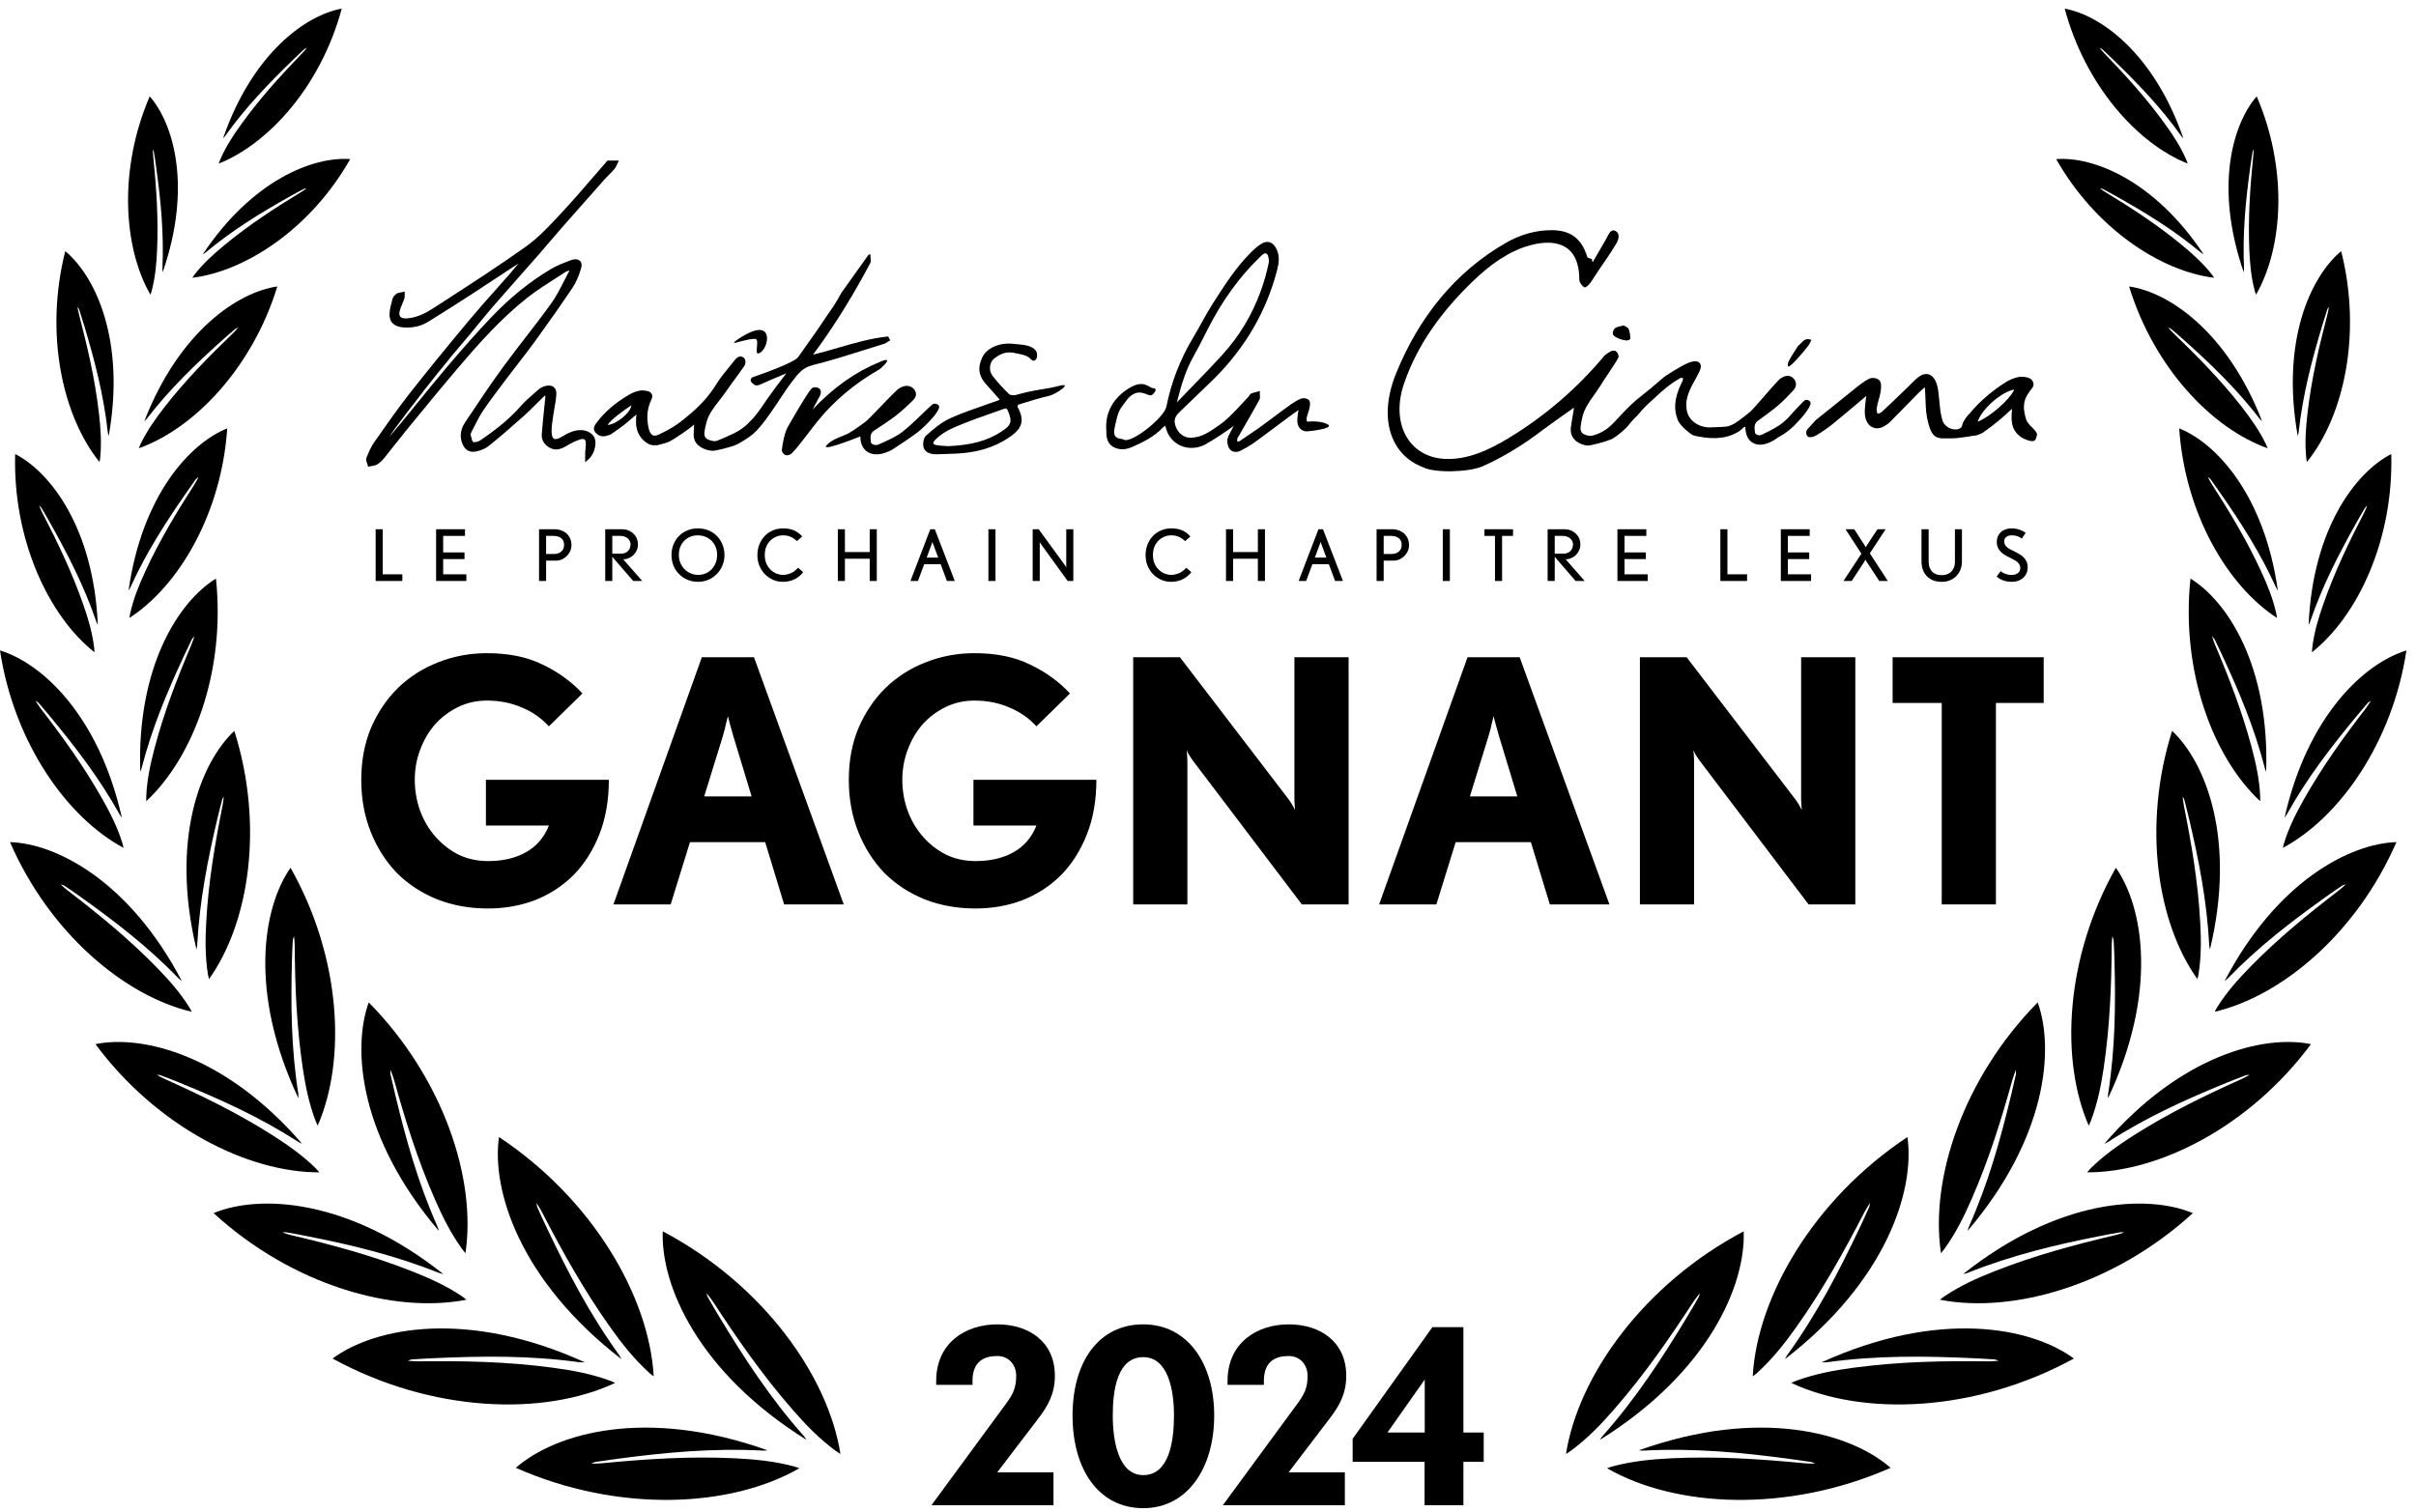 <svg width="214" height="134" viewBox="0 0 214 134" fill="none" xmlns="http://www.w3.org/2000/svg">
<path d="M150.59 114.533C150.406 114.781 150.196 115.042 150.024 115.29C147.891 118.555 145.66 121.795 142.937 124.91C141.803 126.214 140.595 127.468 139.128 128.548C139.005 128.647 138.857 128.721 138.709 128.821C139.806 121.869 145.599 113.776 154.448 109.096C154.633 113.838 151.355 121.571 141.704 127.579C141.815 127.43 141.864 127.319 141.951 127.232C144.958 123.843 147.25 120.293 149.42 116.705C149.765 116.122 150.122 115.538 150.443 114.955C150.529 114.818 150.529 114.67 150.566 114.521C150.689 114.334 150.8 114.148 150.923 113.95C150.936 113.925 150.96 113.912 150.973 113.887C150.973 113.887 150.973 113.863 150.973 113.85C150.973 113.887 150.973 113.912 150.96 113.95L150.59 114.521V114.533Z" fill="black"/>
<path d="M160.857 129.677C160.537 129.677 160.216 129.677 159.908 129.652C156.05 129.28 152.131 129.007 148.027 129.206C146.314 129.292 144.576 129.454 142.826 129.926C142.678 129.963 142.53 130.025 142.345 130.087C148.409 133.575 158.318 134.084 167.463 130.05C163.902 126.934 155.866 124.675 145.168 128.498C145.352 128.51 145.463 128.535 145.587 128.523C150.085 128.287 154.288 128.697 158.405 129.243C159.07 129.33 159.748 129.429 160.401 129.528C160.561 129.553 160.685 129.64 160.82 129.702C161.042 129.727 161.264 129.752 161.486 129.777C161.51 129.777 161.535 129.777 161.56 129.777C161.572 129.777 161.584 129.789 161.584 129.801C161.56 129.789 161.523 129.777 161.498 129.752C161.276 129.727 161.054 129.702 160.833 129.69L160.857 129.677Z" fill="black"/>
<path d="M165.664 106.526C165.504 106.8 165.319 107.073 165.171 107.346C163.384 110.809 161.474 114.26 159.07 117.636C158.072 119.039 156.987 120.417 155.644 121.633C155.533 121.745 155.397 121.832 155.249 121.944C155.644 114.918 160.611 106.278 168.955 100.742C169.62 105.446 167.118 113.465 158.109 120.417C158.195 120.256 158.244 120.144 158.318 120.045C160.968 116.37 162.903 112.609 164.703 108.823C164.998 108.202 165.282 107.594 165.553 106.973C165.615 106.824 165.615 106.675 165.639 106.526C165.738 106.328 165.837 106.129 165.935 105.931C165.948 105.906 165.96 105.881 165.972 105.869C165.972 105.869 165.972 105.844 165.972 105.831C165.972 105.869 165.972 105.893 165.972 105.931C165.874 106.129 165.763 106.328 165.664 106.539V106.526Z" fill="black"/>
<path d="M177.065 120.566C176.744 120.578 176.424 120.616 176.116 120.616C172.233 120.566 168.314 120.628 164.234 121.174C162.534 121.398 160.82 121.708 159.12 122.329C158.972 122.378 158.824 122.453 158.664 122.527C164.999 125.494 174.908 125.171 183.696 120.367C179.887 117.562 171.691 115.998 161.35 120.702C161.535 120.702 161.646 120.702 161.769 120.702C166.243 120.082 170.446 120.144 174.6 120.33C175.278 120.367 175.955 120.392 176.621 120.442C176.781 120.442 176.904 120.529 177.052 120.578C177.274 120.578 177.496 120.578 177.718 120.591C177.743 120.591 177.767 120.591 177.792 120.591C177.804 120.591 177.817 120.591 177.817 120.603C177.792 120.591 177.755 120.578 177.73 120.566C177.508 120.566 177.287 120.566 177.052 120.566H177.065Z" fill="black"/>
<path d="M178.556 94.796C178.457 95.081 178.334 95.367 178.26 95.64C177.274 99.178 176.177 102.74 174.612 106.303C173.958 107.792 173.231 109.27 172.221 110.66C172.134 110.784 172.036 110.896 171.925 111.032C170.939 104.478 173.86 95.553 180.491 88.813C182.007 93.021 181.243 100.891 174.279 109.059C174.328 108.885 174.353 108.786 174.402 108.674C176.14 104.764 177.2 100.916 178.124 97.08C178.272 96.459 178.42 95.838 178.556 95.218C178.593 95.069 178.556 94.932 178.556 94.796C178.605 94.597 178.667 94.386 178.716 94.188C178.716 94.163 178.741 94.138 178.741 94.113C178.741 94.113 178.741 94.088 178.741 94.076C178.741 94.101 178.741 94.138 178.741 94.163C178.679 94.374 178.63 94.572 178.568 94.783L178.556 94.796Z" fill="black"/>
<path d="M188.218 109.17C187.935 109.257 187.652 109.369 187.368 109.431C183.806 110.275 180.244 111.219 176.633 112.646C175.129 113.242 173.626 113.912 172.208 114.868C172.085 114.955 171.974 115.054 171.826 115.154C178.285 116.42 187.269 113.863 194.233 107.482C190.129 105.782 182.278 106.216 173.885 112.882C174.057 112.832 174.156 112.82 174.267 112.783C178.211 111.206 182.081 110.288 185.926 109.53C186.555 109.406 187.171 109.282 187.799 109.183C187.947 109.158 188.083 109.195 188.218 109.208C188.428 109.158 188.625 109.121 188.835 109.071C188.859 109.071 188.884 109.059 188.909 109.046C188.909 109.046 188.933 109.046 188.946 109.046C188.921 109.046 188.884 109.046 188.859 109.034C188.65 109.084 188.453 109.133 188.243 109.183L188.218 109.17Z" fill="black"/>
<path d="M187.109 82.929C187.085 83.214 187.048 83.512 187.048 83.785C187.023 87.335 186.887 90.911 186.333 94.647C186.099 96.199 185.791 97.763 185.199 99.314C185.15 99.451 185.076 99.575 185.014 99.736C182.463 93.89 182.931 84.828 187.417 76.883C189.882 80.409 191.14 87.944 186.715 97.316C186.715 97.142 186.715 97.043 186.727 96.931C187.368 92.859 187.393 88.999 187.294 85.2C187.282 84.58 187.257 83.959 187.22 83.351C187.22 83.202 187.146 83.09 187.109 82.954C187.109 82.755 187.109 82.544 187.109 82.345C187.109 82.321 187.109 82.296 187.109 82.271C187.109 82.271 187.109 82.246 187.097 82.246C187.097 82.271 187.122 82.296 187.134 82.333C187.134 82.544 187.134 82.743 187.134 82.954L187.109 82.929Z" fill="black"/>
<path d="M199.311 95.206C199.053 95.342 198.806 95.491 198.547 95.603C195.33 97.055 192.126 98.594 188.958 100.618C187.64 101.462 186.345 102.368 185.175 103.522C185.076 103.622 184.977 103.733 184.866 103.87C191.214 103.895 199.262 99.836 204.697 92.512C200.507 91.655 193.149 93.493 186.395 101.338C186.543 101.263 186.641 101.226 186.74 101.164C190.191 98.942 193.691 97.378 197.191 95.95C197.758 95.715 198.325 95.491 198.905 95.28C199.04 95.23 199.176 95.243 199.311 95.23C199.496 95.156 199.681 95.069 199.866 94.995C199.891 94.995 199.903 94.97 199.928 94.957C199.928 94.957 199.952 94.957 199.965 94.957C199.94 94.957 199.903 94.957 199.878 94.957C199.693 95.044 199.509 95.119 199.324 95.206H199.311Z" fill="black"/>
<path d="M193.321 70.515C193.358 70.788 193.383 71.074 193.432 71.335C194.098 74.686 194.689 78.075 194.886 81.7C194.973 83.214 194.985 84.741 194.738 86.318C194.714 86.454 194.677 86.591 194.64 86.752C191.078 81.762 189.747 73.147 192.397 64.756C195.404 67.586 198.078 74.413 195.749 84.12C195.724 83.959 195.687 83.86 195.687 83.76C195.478 79.801 194.751 76.163 193.913 72.601C193.777 72.017 193.629 71.446 193.481 70.875C193.444 70.739 193.358 70.64 193.296 70.528C193.259 70.342 193.21 70.143 193.173 69.957C193.173 69.932 193.173 69.907 193.173 69.895C193.173 69.895 193.161 69.882 193.148 69.87L193.198 69.944C193.235 70.143 193.272 70.329 193.321 70.528V70.515Z" fill="black"/>
<path d="M207.803 78.336C207.594 78.522 207.397 78.721 207.175 78.882C204.476 80.955 201.813 83.115 199.287 85.697C198.239 86.777 197.216 87.906 196.378 89.26C196.304 89.371 196.242 89.508 196.168 89.644C202.109 88.254 208.765 82.68 212.265 74.612C208.148 74.736 201.665 78.088 197.044 86.926C197.167 86.826 197.253 86.764 197.327 86.69C200.076 83.847 203.009 81.613 205.979 79.49C206.46 79.143 206.941 78.808 207.434 78.485C207.557 78.41 207.68 78.385 207.803 78.348C207.963 78.237 208.111 78.112 208.272 78.001C208.284 77.988 208.309 77.963 208.321 77.951H208.346C208.321 77.951 208.296 77.963 208.259 77.976C208.099 78.1 207.951 78.212 207.791 78.336H207.803Z" fill="black"/>
<path d="M195.934 56.377C196.02 56.625 196.094 56.873 196.193 57.109C197.438 60.051 198.608 63.043 199.471 66.32C199.829 67.685 200.137 69.088 200.198 70.578C200.198 70.702 200.198 70.838 200.198 70.987C196.008 67.089 193.161 59.455 194.023 51.262C197.314 53.286 201.036 59.033 200.728 68.368C200.667 68.231 200.63 68.144 200.605 68.045C199.681 64.458 198.325 61.267 196.883 58.164C196.649 57.655 196.415 57.159 196.168 56.662C196.106 56.538 196.008 56.476 195.934 56.377C195.86 56.215 195.786 56.041 195.712 55.88C195.712 55.855 195.7 55.843 195.687 55.818C195.687 55.818 195.675 55.818 195.663 55.806C195.687 55.818 195.7 55.843 195.724 55.855C195.798 56.029 195.872 56.191 195.946 56.364L195.934 56.377Z" fill="black"/>
<path d="M210.009 62.087C209.861 62.298 209.726 62.534 209.578 62.732C207.631 65.252 205.745 67.859 204.081 70.801C203.391 72.03 202.738 73.308 202.306 74.724C202.269 74.848 202.245 74.972 202.208 75.121C207.249 72.427 211.92 65.761 213.152 57.631C209.467 58.748 204.401 63.353 202.356 72.452C202.442 72.328 202.503 72.253 202.553 72.166C204.352 68.927 206.472 66.196 208.641 63.564C208.999 63.142 209.356 62.708 209.714 62.298C209.8 62.199 209.911 62.149 210.009 62.087C210.12 61.938 210.231 61.801 210.354 61.653C210.354 61.64 210.379 61.615 210.391 61.603C210.391 61.603 210.404 61.603 210.416 61.603C210.391 61.615 210.367 61.628 210.342 61.64C210.231 61.789 210.12 61.926 210.009 62.075V62.087Z" fill="black"/>
<path d="M195.552 42.25C195.663 42.461 195.774 42.672 195.897 42.871C197.474 45.329 199.003 47.836 200.297 50.654C200.839 51.833 201.332 53.038 201.628 54.378C201.653 54.49 201.665 54.614 201.69 54.751C197.29 51.908 193.53 45.465 193.025 37.955C196.304 39.259 200.568 43.852 201.764 52.318C201.69 52.193 201.64 52.131 201.603 52.044C200.198 48.954 198.485 46.297 196.698 43.728C196.402 43.306 196.119 42.896 195.823 42.486C195.749 42.387 195.65 42.337 195.564 42.263C195.478 42.126 195.379 41.99 195.293 41.841C195.293 41.828 195.281 41.803 195.268 41.791C195.268 41.791 195.256 41.791 195.244 41.791C195.268 41.803 195.281 41.816 195.305 41.828C195.392 41.965 195.49 42.114 195.576 42.25H195.552Z" fill="black"/>
<path d="M192.015 28.98C192.175 29.154 192.323 29.34 192.495 29.502C194.591 31.525 196.661 33.611 198.572 36.056C199.36 37.074 200.125 38.142 200.716 39.37C200.765 39.482 200.802 39.594 200.864 39.718C195.934 37.968 190.795 32.58 188.588 25.381C192.076 25.877 197.277 29.353 200.371 37.322C200.272 37.223 200.211 37.173 200.149 37.099C198.079 34.417 195.798 32.233 193.469 30.147C193.087 29.812 192.717 29.477 192.323 29.154C192.224 29.08 192.126 29.055 192.027 29.005C191.904 28.894 191.781 28.782 191.657 28.658C191.645 28.645 191.633 28.633 191.62 28.62C191.62 28.62 191.608 28.62 191.596 28.62C191.62 28.62 191.645 28.633 191.657 28.645C191.781 28.757 191.904 28.881 192.027 28.993L192.015 28.98Z" fill="black"/>
<path d="M206.299 27.131C206.25 27.367 206.225 27.603 206.164 27.826C205.424 30.656 204.746 33.524 204.389 36.615C204.241 37.906 204.142 39.209 204.278 40.562C204.278 40.686 204.315 40.798 204.34 40.935C207.63 36.851 209.22 29.552 207.372 22.253C204.66 24.512 202.022 30.222 203.526 38.638C203.563 38.502 203.588 38.415 203.6 38.328C203.97 34.951 204.783 31.885 205.683 28.881C205.831 28.397 205.979 27.913 206.139 27.429C206.176 27.317 206.262 27.23 206.312 27.143C206.361 26.982 206.398 26.821 206.447 26.659C206.447 26.634 206.447 26.622 206.447 26.597C206.447 26.597 206.447 26.585 206.459 26.572L206.41 26.634C206.361 26.796 206.324 26.957 206.275 27.119L206.299 27.131Z" fill="black"/>
<path d="M209.701 44.758C209.603 44.981 209.516 45.205 209.418 45.403C208.074 47.998 206.793 50.654 205.77 53.584C205.338 54.812 204.968 56.066 204.808 57.419C204.796 57.531 204.796 57.655 204.784 57.792C208.888 54.539 212.018 47.762 211.809 40.227C208.666 41.841 204.858 46.818 204.488 55.359C204.549 55.235 204.599 55.16 204.623 55.073C205.72 51.858 207.187 49.053 208.715 46.322C208.962 45.875 209.221 45.441 209.479 45.006C209.541 44.907 209.64 44.845 209.714 44.77C209.788 44.621 209.874 44.472 209.948 44.323C209.948 44.311 209.96 44.286 209.972 44.274C209.972 44.274 209.985 44.274 209.997 44.261C209.985 44.274 209.96 44.286 209.948 44.311C209.874 44.46 209.788 44.609 209.714 44.758H209.701Z" fill="black"/>
<path d="M185.976 16.666C186.161 16.791 186.333 16.94 186.518 17.039C188.823 18.442 191.115 19.931 193.321 21.756C194.246 22.526 195.145 23.332 195.922 24.326C195.996 24.412 196.045 24.512 196.119 24.611C191.3 24.015 185.569 20.167 182.13 14.097C185.396 13.849 190.807 15.947 195.195 22.538C195.084 22.463 195.01 22.426 194.948 22.377C192.533 20.366 190.031 18.839 187.504 17.424C187.097 17.188 186.678 16.964 186.271 16.753C186.173 16.704 186.074 16.704 185.963 16.679C185.828 16.605 185.692 16.518 185.569 16.443C185.557 16.443 185.544 16.418 185.52 16.418C185.52 16.418 185.507 16.418 185.495 16.418C185.52 16.418 185.544 16.418 185.557 16.418C185.692 16.505 185.828 16.58 185.963 16.666H185.976Z" fill="black"/>
<path d="M199.607 13.166C199.607 13.389 199.607 13.613 199.582 13.824C199.311 16.53 199.114 19.261 199.237 22.141C199.286 23.345 199.397 24.549 199.718 25.778C199.742 25.89 199.792 25.989 199.829 26.113C202.257 21.88 202.651 14.953 199.89 8.536C197.733 11.018 196.143 16.629 198.744 24.127C198.744 24.003 198.769 23.916 198.769 23.829C198.621 20.676 198.916 17.746 199.311 14.867C199.373 14.395 199.446 13.935 199.52 13.464C199.533 13.352 199.594 13.265 199.644 13.178C199.656 13.029 199.681 12.868 199.693 12.719C199.693 12.707 199.693 12.682 199.693 12.669C199.693 12.669 199.693 12.657 199.705 12.645C199.705 12.669 199.681 12.682 199.668 12.707C199.656 12.868 199.631 13.017 199.619 13.178L199.607 13.166Z" fill="black"/>
<path d="M185.951 4.216C186.087 4.39 186.235 4.564 186.383 4.713C188.256 6.661 190.105 8.672 191.781 11.006C192.483 11.974 193.149 12.992 193.654 14.159C193.704 14.258 193.728 14.37 193.778 14.494C189.267 12.694 184.694 7.518 182.882 0.765C186.099 1.349 190.807 4.762 193.395 12.26C193.309 12.161 193.248 12.111 193.198 12.036C191.374 9.479 189.328 7.369 187.245 5.346C186.9 5.023 186.567 4.688 186.222 4.377C186.136 4.303 186.037 4.278 185.951 4.228C185.84 4.117 185.729 4.005 185.618 3.893C185.618 3.881 185.594 3.868 185.581 3.856C185.581 3.856 185.569 3.856 185.557 3.856C185.581 3.856 185.594 3.868 185.618 3.881C185.729 3.993 185.84 4.104 185.951 4.216Z" fill="black"/>
<path d="M62.562 114.533C62.747 114.781 62.956 115.042 63.129 115.29C65.261 118.555 67.492 121.795 70.216 124.91C71.349 126.214 72.557 127.468 74.024 128.548C74.147 128.647 74.295 128.721 74.443 128.821C73.346 121.869 67.553 113.776 58.704 109.096C58.519 113.838 61.798 121.571 71.448 127.579C71.337 127.43 71.288 127.319 71.201 127.232C68.194 123.843 65.902 120.293 63.733 116.705C63.388 116.122 63.03 115.538 62.71 114.955C62.623 114.818 62.623 114.67 62.586 114.521C62.463 114.334 62.352 114.148 62.229 113.95C62.217 113.925 62.192 113.912 62.18 113.887C62.18 113.887 62.18 113.863 62.18 113.85C62.18 113.887 62.18 113.912 62.192 113.95L62.562 114.521V114.533Z" fill="black"/>
<path d="M52.295 129.677C52.615 129.677 52.936 129.677 53.244 129.652C57.102 129.28 61.021 129.007 65.125 129.206C66.838 129.292 68.576 129.454 70.326 129.926C70.474 129.963 70.622 130.025 70.807 130.087C64.743 133.575 54.834 134.084 45.689 130.05C49.251 126.934 57.287 124.675 67.985 128.498C67.8 128.51 67.689 128.535 67.566 128.523C63.067 128.287 58.864 128.697 54.748 129.243C54.082 129.33 53.404 129.429 52.751 129.528C52.591 129.553 52.468 129.64 52.332 129.702C52.11 129.727 51.888 129.752 51.666 129.777C51.642 129.777 51.617 129.777 51.592 129.777C51.58 129.777 51.568 129.789 51.568 129.801C51.592 129.789 51.629 129.777 51.654 129.752C51.876 129.727 52.098 129.702 52.32 129.69L52.295 129.677Z" fill="black"/>
<path d="M47.488 106.526C47.648 106.8 47.833 107.073 47.981 107.346C49.768 110.809 51.679 114.26 54.082 117.636C55.08 119.039 56.165 120.417 57.508 121.633C57.619 121.745 57.755 121.832 57.903 121.944C57.508 114.918 52.541 106.278 44.197 100.742C43.532 105.446 46.034 113.465 55.043 120.417C54.957 120.256 54.908 120.144 54.834 120.045C52.184 116.37 50.249 112.609 48.45 108.823C48.154 108.202 47.87 107.594 47.599 106.973C47.538 106.824 47.538 106.675 47.513 106.526C47.414 106.328 47.316 106.129 47.217 105.931C47.205 105.906 47.192 105.881 47.18 105.869C47.18 105.869 47.18 105.844 47.18 105.831C47.18 105.869 47.18 105.893 47.18 105.931C47.279 106.129 47.39 106.328 47.488 106.539V106.526Z" fill="black"/>
<path d="M36.087 120.566C36.408 120.578 36.728 120.616 37.036 120.616C40.919 120.566 44.838 120.628 48.918 121.174C50.619 121.398 52.332 121.708 54.033 122.329C54.181 122.378 54.328 122.453 54.489 122.527C48.154 125.494 38.244 125.171 29.457 120.367C33.265 117.562 41.461 115.998 51.802 120.702C51.617 120.702 51.506 120.702 51.383 120.702C46.909 120.082 42.706 120.144 38.553 120.33C37.875 120.367 37.197 120.392 36.531 120.442C36.371 120.442 36.248 120.529 36.1 120.578C35.878 120.578 35.656 120.578 35.434 120.591C35.41 120.591 35.385 120.591 35.36 120.591C35.348 120.591 35.336 120.591 35.336 120.603C35.36 120.591 35.397 120.578 35.422 120.566C35.644 120.566 35.866 120.566 36.1 120.566H36.087Z" fill="black"/>
<path d="M34.596 94.796C34.695 95.081 34.818 95.367 34.892 95.64C35.878 99.178 36.975 102.74 38.541 106.303C39.194 107.792 39.921 109.27 40.932 110.66C41.018 110.784 41.116 110.896 41.227 111.032C42.213 104.478 39.292 95.553 32.661 88.813C31.145 93.021 31.91 100.891 38.873 109.059C38.824 108.885 38.799 108.786 38.75 108.674C37.012 104.764 35.952 100.916 35.028 97.08C34.88 96.459 34.732 95.838 34.596 95.218C34.559 95.069 34.596 94.932 34.596 94.796C34.547 94.597 34.486 94.386 34.436 94.188C34.436 94.163 34.412 94.138 34.412 94.113C34.412 94.113 34.412 94.088 34.412 94.076C34.412 94.101 34.412 94.138 34.412 94.163C34.473 94.374 34.523 94.572 34.584 94.783L34.596 94.796Z" fill="black"/>
<path d="M24.934 109.17C25.217 109.257 25.501 109.369 25.784 109.431C29.346 110.275 32.908 111.219 36.519 112.646C38.023 113.242 39.526 113.912 40.944 114.868C41.067 114.955 41.178 115.054 41.326 115.154C34.868 116.42 25.883 113.863 18.919 107.482C23.023 105.782 30.874 106.216 39.268 112.882C39.095 112.832 38.996 112.82 38.886 112.783C34.942 111.206 31.072 110.288 27.226 109.53C26.598 109.406 25.981 109.282 25.353 109.183C25.205 109.158 25.069 109.195 24.934 109.208C24.724 109.158 24.527 109.121 24.317 109.071C24.293 109.071 24.268 109.059 24.244 109.046C24.244 109.046 24.219 109.046 24.206 109.046C24.231 109.046 24.268 109.046 24.293 109.034C24.502 109.084 24.7 109.133 24.909 109.183L24.934 109.17Z" fill="black"/>
<path d="M26.043 82.929C26.067 83.214 26.105 83.512 26.105 83.785C26.129 87.335 26.265 90.911 26.819 94.647C27.053 96.199 27.362 97.763 27.953 99.314C28.003 99.451 28.076 99.575 28.138 99.736C30.689 93.89 30.221 84.828 25.735 76.883C23.27 80.409 22.013 87.944 26.437 97.316C26.437 97.142 26.437 97.043 26.425 96.931C25.784 92.859 25.759 88.999 25.858 85.2C25.87 84.58 25.895 83.959 25.932 83.351C25.932 83.202 26.006 83.09 26.043 82.954C26.043 82.755 26.043 82.544 26.043 82.345C26.043 82.321 26.043 82.296 26.043 82.271C26.043 82.271 26.043 82.246 26.055 82.246C26.055 82.271 26.03 82.296 26.018 82.333C26.018 82.544 26.018 82.743 26.018 82.954L26.043 82.929Z" fill="black"/>
<path d="M13.841 95.206C14.1 95.342 14.346 95.491 14.605 95.603C17.822 97.055 21.026 98.594 24.194 100.618C25.513 101.462 26.807 102.368 27.978 103.522C28.076 103.622 28.175 103.733 28.286 103.87C21.938 103.895 13.89 99.836 8.455 92.512C12.645 91.655 20.003 93.493 26.757 101.338C26.61 101.263 26.511 101.226 26.412 101.164C22.961 98.942 19.461 97.378 15.961 95.95C15.394 95.715 14.827 95.491 14.248 95.28C14.112 95.23 13.976 95.243 13.841 95.23C13.656 95.156 13.471 95.069 13.286 94.995C13.262 94.995 13.249 94.97 13.225 94.957C13.225 94.957 13.2 94.957 13.188 94.957C13.212 94.957 13.249 94.957 13.274 94.957C13.459 95.044 13.644 95.119 13.829 95.206H13.841Z" fill="black"/>
<path d="M19.831 70.515C19.794 70.788 19.77 71.074 19.72 71.335C19.055 74.686 18.463 78.075 18.266 81.7C18.18 83.214 18.167 84.741 18.414 86.318C18.438 86.454 18.475 86.591 18.512 86.752C22.074 81.762 23.405 73.147 20.756 64.756C17.748 67.586 15.074 74.413 17.403 84.12C17.428 83.959 17.465 83.86 17.465 83.76C17.674 79.801 18.401 76.163 19.24 72.601C19.375 72.017 19.523 71.446 19.671 70.875C19.708 70.739 19.794 70.64 19.856 70.528C19.893 70.342 19.942 70.143 19.979 69.957C19.979 69.932 19.979 69.907 19.979 69.895C19.979 69.895 19.991 69.882 20.004 69.87L19.954 69.944C19.917 70.143 19.881 70.329 19.831 70.528V70.515Z" fill="black"/>
<path d="M5.349 78.336C5.558 78.522 5.756 78.721 5.978 78.882C8.677 80.955 11.339 83.115 13.866 85.697C14.913 86.777 15.936 87.906 16.774 89.26C16.848 89.371 16.91 89.508 16.984 89.644C11.043 88.254 4.388 82.68 0.887 74.612C5.004 74.736 11.487 78.088 16.109 86.926C15.985 86.826 15.899 86.764 15.825 86.69C13.077 83.847 10.143 81.613 7.173 79.49C6.692 79.143 6.212 78.808 5.719 78.485C5.595 78.41 5.472 78.385 5.349 78.348C5.189 78.237 5.041 78.112 4.881 78.001C4.868 77.988 4.844 77.963 4.831 77.951H4.807C4.831 77.951 4.856 77.963 4.893 77.976C5.053 78.1 5.201 78.212 5.361 78.336H5.349Z" fill="black"/>
<path d="M17.218 56.377C17.132 56.625 17.058 56.873 16.959 57.109C15.715 60.051 14.544 63.043 13.681 66.32C13.324 67.685 13.015 69.088 12.954 70.578C12.954 70.702 12.954 70.838 12.954 70.987C17.144 67.089 19.991 59.455 19.129 51.262C15.838 53.286 12.116 59.033 12.424 68.368C12.486 68.231 12.523 68.144 12.547 68.045C13.472 64.458 14.827 61.267 16.269 58.164C16.503 57.655 16.738 57.159 16.984 56.662C17.046 56.538 17.144 56.476 17.218 56.377C17.292 56.215 17.366 56.041 17.44 55.88C17.44 55.855 17.453 55.843 17.465 55.818C17.465 55.818 17.477 55.818 17.489 55.806C17.465 55.818 17.453 55.843 17.428 55.855C17.354 56.029 17.28 56.191 17.206 56.364L17.218 56.377Z" fill="black"/>
<path d="M3.143 62.087C3.291 62.298 3.426 62.534 3.574 62.732C5.522 65.252 7.407 67.859 9.071 70.801C9.761 72.03 10.415 73.308 10.846 74.724C10.883 74.848 10.908 74.972 10.945 75.121C5.904 72.427 1.232 65.761 0 57.631C3.685 58.748 8.751 63.353 10.797 72.452C10.71 72.328 10.649 72.253 10.6 72.166C8.8 68.927 6.68 66.196 4.511 63.564C4.154 63.142 3.796 62.708 3.439 62.298C3.352 62.199 3.241 62.149 3.143 62.087C3.032 61.938 2.921 61.801 2.798 61.653C2.798 61.64 2.773 61.615 2.761 61.603C2.761 61.603 2.748 61.603 2.736 61.603C2.761 61.615 2.785 61.628 2.81 61.64C2.921 61.789 3.032 61.926 3.143 62.075V62.087Z" fill="black"/>
<path d="M17.6 42.25C17.489 42.461 17.379 42.672 17.255 42.871C15.678 45.329 14.149 47.836 12.855 50.654C12.313 51.833 11.82 53.038 11.524 54.378C11.5 54.49 11.487 54.614 11.463 54.751C15.863 51.908 19.622 45.465 20.127 37.955C16.849 39.259 12.584 43.852 11.389 52.318C11.463 52.193 11.512 52.131 11.549 52.044C12.954 48.954 14.667 46.297 16.454 43.728C16.75 43.306 17.034 42.896 17.329 42.486C17.403 42.387 17.502 42.337 17.588 42.263C17.674 42.126 17.773 41.99 17.859 41.841C17.859 41.828 17.872 41.803 17.884 41.791C17.884 41.791 17.896 41.791 17.909 41.791C17.884 41.803 17.872 41.816 17.847 41.828C17.761 41.965 17.662 42.114 17.576 42.25H17.6Z" fill="black"/>
<path d="M21.137 28.98C20.977 29.154 20.829 29.34 20.657 29.502C18.562 31.525 16.491 33.611 14.581 36.056C13.792 37.074 13.028 38.142 12.436 39.37C12.387 39.482 12.35 39.594 12.288 39.718C17.218 37.968 22.358 32.58 24.564 25.381C21.076 25.877 15.875 29.353 12.781 37.322C12.88 37.223 12.941 37.173 13.003 37.099C15.074 34.417 17.354 32.233 19.683 30.147C20.065 29.812 20.435 29.477 20.829 29.154C20.928 29.08 21.027 29.055 21.125 29.005C21.248 28.894 21.372 28.782 21.495 28.658C21.507 28.645 21.52 28.633 21.532 28.62C21.532 28.62 21.544 28.62 21.557 28.62C21.532 28.62 21.507 28.633 21.495 28.645C21.372 28.757 21.248 28.881 21.125 28.993L21.137 28.98Z" fill="black"/>
<path d="M6.853 27.131C6.902 27.367 6.927 27.603 6.989 27.826C7.728 30.656 8.406 33.524 8.763 36.615C8.911 37.906 9.01 39.209 8.874 40.562C8.874 40.686 8.837 40.798 8.813 40.935C5.522 36.851 3.932 29.552 5.781 22.253C8.492 24.512 11.13 30.222 9.626 38.638C9.589 38.502 9.564 38.415 9.552 38.328C9.182 34.951 8.369 31.885 7.469 28.881C7.321 28.397 7.173 27.913 7.013 27.429C6.976 27.317 6.89 27.23 6.841 27.143C6.791 26.982 6.754 26.821 6.705 26.659C6.705 26.634 6.705 26.622 6.705 26.597C6.705 26.597 6.705 26.585 6.693 26.572L6.742 26.634C6.791 26.796 6.828 26.957 6.878 27.119L6.853 27.131Z" fill="black"/>
<path d="M3.451 44.758C3.55 44.981 3.636 45.205 3.734 45.403C5.078 47.998 6.36 50.654 7.383 53.584C7.814 54.812 8.184 56.066 8.344 57.419C8.356 57.531 8.356 57.655 8.369 57.792C4.264 54.539 1.134 47.762 1.343 40.227C4.486 41.841 8.295 46.818 8.664 55.359C8.603 55.235 8.553 55.16 8.529 55.073C7.432 51.858 5.965 49.053 4.437 46.322C4.19 45.875 3.932 45.441 3.673 45.006C3.611 44.907 3.513 44.845 3.439 44.77C3.365 44.621 3.278 44.472 3.204 44.323C3.204 44.311 3.192 44.286 3.18 44.274C3.18 44.274 3.167 44.274 3.155 44.261C3.167 44.274 3.192 44.286 3.204 44.311C3.278 44.46 3.365 44.609 3.439 44.758H3.451Z" fill="black"/>
<path d="M27.177 16.666C26.992 16.791 26.819 16.94 26.634 17.039C24.329 18.442 22.037 19.931 19.831 21.756C18.907 22.526 18.007 23.332 17.23 24.326C17.156 24.412 17.107 24.512 17.033 24.611C21.852 24.015 27.583 20.167 31.022 14.097C27.756 13.849 22.345 15.947 17.957 22.538C18.068 22.463 18.142 22.426 18.204 22.377C20.62 20.366 23.122 18.839 25.648 17.424C26.055 17.188 26.474 16.964 26.881 16.753C26.979 16.704 27.078 16.704 27.189 16.679C27.325 16.605 27.46 16.518 27.583 16.443C27.596 16.443 27.608 16.418 27.633 16.418C27.633 16.418 27.645 16.418 27.657 16.418C27.633 16.418 27.608 16.418 27.596 16.418C27.46 16.505 27.325 16.58 27.189 16.666H27.177Z" fill="black"/>
<path d="M13.546 13.166C13.546 13.389 13.546 13.613 13.57 13.824C13.841 16.53 14.039 19.261 13.915 22.141C13.866 23.345 13.755 24.549 13.435 25.778C13.41 25.89 13.361 25.989 13.324 26.113C10.896 21.88 10.501 14.953 13.262 8.536C15.419 11.018 17.009 16.629 14.408 24.127C14.408 24.003 14.384 23.916 14.384 23.829C14.531 20.676 14.236 17.746 13.841 14.867C13.78 14.395 13.706 13.935 13.632 13.464C13.62 13.352 13.558 13.265 13.508 13.178C13.496 13.029 13.472 12.868 13.459 12.719C13.459 12.707 13.459 12.682 13.459 12.669C13.459 12.669 13.459 12.657 13.447 12.645C13.447 12.669 13.472 12.682 13.484 12.707C13.496 12.868 13.521 13.017 13.533 13.178L13.546 13.166Z" fill="black"/>
<path d="M27.201 4.216C27.066 4.39 26.918 4.564 26.77 4.713C24.896 6.661 23.047 8.672 21.371 11.006C20.669 11.974 20.003 12.992 19.498 14.159C19.449 14.258 19.424 14.37 19.375 14.494C23.886 12.694 28.458 7.518 30.27 0.765C27.053 1.349 22.345 4.762 19.757 12.26C19.843 12.161 19.905 12.111 19.954 12.036C21.778 9.479 23.824 7.369 25.907 5.346C26.252 5.023 26.585 4.688 26.93 4.377C27.016 4.303 27.115 4.278 27.201 4.228C27.312 4.117 27.423 4.005 27.534 3.893C27.534 3.881 27.558 3.868 27.571 3.856C27.571 3.856 27.583 3.856 27.595 3.856C27.571 3.856 27.558 3.868 27.534 3.881C27.423 3.993 27.312 4.104 27.201 4.216Z" fill="black"/>
<path d="M91.958 125.693L88.334 130.447H93.314V133.364H82.504L89.086 124.402C89.727 123.533 90.01 122.974 90.01 121.894C90.01 120.939 89.37 120.144 88.334 120.144C87.213 120.144 86.14 120.579 86.14 122.354V122.701H82.924V122.354C82.924 118.965 85.537 117.339 88.334 117.339C91.132 117.339 93.437 118.878 93.437 121.894C93.437 123.521 92.796 124.6 91.958 125.693Z" fill="black"/>
<path d="M101.263 133.625C97.319 133.625 95.002 130.187 95.002 125.42C95.002 120.653 97.319 117.339 101.263 117.339C105.207 117.339 107.549 120.802 107.549 125.42C107.549 130.038 105.207 133.625 101.263 133.625ZM101.263 120.243C98.983 120.243 98.564 123.123 98.564 125.407C98.564 127.691 99.082 130.695 101.263 130.695C103.556 130.695 103.987 127.716 103.987 125.407C103.987 123.099 103.445 120.243 101.263 120.243Z" fill="black"/>
<path d="M117.766 125.693L114.143 130.447H119.122V133.364H108.313L114.895 124.402C115.536 123.533 115.819 122.974 115.819 121.894C115.819 120.939 115.178 120.144 114.143 120.144C113.021 120.144 111.949 120.579 111.949 122.354V122.701H108.732V122.354C108.732 118.965 111.345 117.339 114.143 117.339C116.941 117.339 119.245 118.878 119.245 121.894C119.245 123.521 118.604 124.601 117.766 125.693Z" fill="black"/>
<path d="M129.623 129.516V133.364H126.184V129.516H119.812V127.48L126.875 117.587H129.623V126.922H131.422V129.516H129.623ZM126.197 122.23L122.894 126.922H126.197V122.23Z" fill="black"/>
<path d="M181.021 62.282H176.791V80.132H171.991V62.282H167.641V58.232H181.021V62.282Z" fill="black"/>
<path d="M164.337 80.132H160.197L150.537 67.382C150.377 67.162 150.247 66.962 150.147 66.782C150.047 66.582 149.997 66.482 149.997 66.482C149.997 66.482 150.007 66.602 150.027 66.842C150.047 67.062 150.057 67.312 150.057 67.592V80.132H145.257V58.232H149.397L159.057 70.862C159.217 71.082 159.347 71.292 159.447 71.492C159.547 71.672 159.597 71.762 159.597 71.762C159.597 71.762 159.587 71.652 159.567 71.432C159.547 71.192 159.537 70.932 159.537 70.652V58.232H164.337V80.132Z" fill="black"/>
<path d="M142.558 80.132H137.278L135.598 74.612H128.938L127.228 80.132H122.158L129.988 58.232H134.608L142.558 80.132ZM134.398 70.562L132.778 65.222C132.658 64.822 132.548 64.432 132.448 64.052C132.348 63.652 132.298 63.452 132.298 63.452C132.298 63.452 132.248 63.652 132.148 64.052C132.068 64.432 131.968 64.822 131.848 65.222L130.198 70.562H134.398Z" fill="black"/>
<path d="M119.454 80.132H115.314L105.654 67.382C105.494 67.162 105.364 66.962 105.264 66.782C105.164 66.582 105.114 66.482 105.114 66.482C105.114 66.482 105.124 66.602 105.144 66.842C105.164 67.062 105.174 67.312 105.174 67.592V80.132H100.374V58.232H104.514L114.174 70.862C114.334 71.082 114.464 71.292 114.564 71.492C114.664 71.672 114.714 71.762 114.714 71.762C114.714 71.762 114.704 71.652 114.684 71.432C114.664 71.192 114.654 70.932 114.654 70.652V58.232H119.454V80.132Z" fill="black"/>
<path d="M97.114 69.092C97.114 70.892 96.834 72.502 96.274 73.922C95.714 75.342 94.954 76.542 93.994 77.522C93.034 78.482 91.904 79.222 90.604 79.742C89.304 80.242 87.904 80.492 86.404 80.492C84.784 80.492 83.284 80.222 81.904 79.682C80.524 79.122 79.334 78.342 78.334 77.342C77.354 76.322 76.584 75.112 76.024 73.712C75.464 72.312 75.184 70.772 75.184 69.092C75.184 67.392 75.474 65.852 76.054 64.472C76.654 63.092 77.454 61.912 78.454 60.932C79.474 59.952 80.654 59.202 81.994 58.682C83.354 58.142 84.794 57.872 86.314 57.872C88.254 57.872 89.904 58.212 91.264 58.892C92.644 59.552 93.814 60.402 94.774 61.442L91.804 64.352C91.124 63.612 90.314 63.052 89.374 62.672C88.454 62.272 87.434 62.072 86.314 62.072C85.394 62.072 84.544 62.262 83.764 62.642C82.984 63.022 82.304 63.532 81.724 64.172C81.164 64.812 80.724 65.562 80.404 66.422C80.084 67.262 79.924 68.152 79.924 69.092C79.924 70.052 80.084 70.972 80.404 71.852C80.724 72.712 81.174 73.472 81.754 74.132C82.334 74.792 83.014 75.322 83.794 75.722C84.594 76.102 85.464 76.292 86.404 76.292C87.724 76.292 88.844 76.032 89.764 75.512C90.704 74.992 91.384 74.202 91.804 73.142H86.224V69.092H97.114Z" fill="black"/>
<path d="M74.736 80.132H69.456L67.776 74.612H61.116L59.406 80.132H54.336L62.166 58.232H66.786L74.736 80.132ZM66.576 70.562L64.956 65.222C64.836 64.822 64.726 64.432 64.626 64.052C64.526 63.652 64.476 63.452 64.476 63.452C64.476 63.452 64.426 63.652 64.326 64.052C64.246 64.432 64.146 64.822 64.026 65.222L62.376 70.562H66.576Z" fill="black"/>
<path d="M53.93 69.092C53.93 70.892 53.65 72.502 53.09 73.922C52.53 75.342 51.77 76.542 50.81 77.522C49.85 78.482 48.72 79.222 47.42 79.742C46.12 80.242 44.72 80.492 43.22 80.492C41.6 80.492 40.1 80.222 38.72 79.682C37.34 79.122 36.15 78.342 35.15 77.342C34.17 76.322 33.4 75.112 32.84 73.712C32.28 72.312 32 70.772 32 69.092C32 67.392 32.29 65.852 32.87 64.472C33.47 63.092 34.27 61.912 35.27 60.932C36.29 59.952 37.47 59.202 38.81 58.682C40.17 58.142 41.61 57.872 43.13 57.872C45.07 57.872 46.72 58.212 48.08 58.892C49.46 59.552 50.63 60.402 51.59 61.442L48.62 64.352C47.94 63.612 47.13 63.052 46.19 62.672C45.27 62.272 44.25 62.072 43.13 62.072C42.21 62.072 41.36 62.262 40.58 62.642C39.8 63.022 39.12 63.532 38.54 64.172C37.98 64.812 37.54 65.562 37.22 66.422C36.9 67.262 36.74 68.152 36.74 69.092C36.74 70.052 36.9 70.972 37.22 71.852C37.54 72.712 37.99 73.472 38.57 74.132C39.15 74.792 39.83 75.322 40.61 75.722C41.41 76.102 42.28 76.292 43.22 76.292C44.54 76.292 45.66 76.032 46.58 75.512C47.52 74.992 48.2 74.202 48.62 73.142H43.04V69.092H53.93Z" fill="black"/>
<path d="M179.603 50.263C179.603 50.468 179.565 50.651 179.49 50.809C179.414 50.969 179.312 51.105 179.182 51.218C179.057 51.327 178.908 51.41 178.737 51.469C178.569 51.523 178.39 51.55 178.197 51.55C177.963 51.55 177.733 51.517 177.507 51.45C177.285 51.383 177.068 51.262 176.855 51.086L177.212 50.602C177.275 50.657 177.344 50.705 177.419 50.747C177.499 50.789 177.58 50.824 177.664 50.853C177.748 50.883 177.831 50.906 177.915 50.923C178.003 50.935 178.086 50.941 178.166 50.941C178.4 50.941 178.588 50.889 178.73 50.784C178.877 50.68 178.95 50.519 178.95 50.301C178.95 50.205 178.929 50.119 178.887 50.044C178.846 49.964 178.789 49.893 178.718 49.83C178.651 49.763 178.569 49.702 178.473 49.648C178.381 49.593 178.285 49.541 178.185 49.491C178.022 49.407 177.861 49.324 177.702 49.24C177.547 49.156 177.407 49.06 177.281 48.951C177.156 48.838 177.055 48.706 176.98 48.555C176.905 48.401 176.867 48.214 176.867 47.996C176.867 47.829 176.896 47.674 176.955 47.532C177.018 47.385 177.106 47.26 177.219 47.155C177.336 47.046 177.476 46.962 177.639 46.904C177.802 46.845 177.986 46.816 178.191 46.816C178.421 46.816 178.638 46.849 178.843 46.916C179.053 46.983 179.247 47.08 179.427 47.205L179.088 47.72C178.946 47.616 178.808 47.542 178.674 47.5C178.54 47.454 178.377 47.431 178.185 47.431C178.005 47.431 177.85 47.475 177.72 47.563C177.591 47.651 177.526 47.783 177.526 47.959C177.526 48.084 177.551 48.191 177.601 48.279C177.656 48.367 177.727 48.447 177.815 48.518C177.907 48.585 178.013 48.65 178.135 48.712C178.256 48.771 178.388 48.836 178.53 48.907C178.659 48.97 178.787 49.041 178.912 49.12C179.042 49.196 179.157 49.288 179.257 49.397C179.362 49.501 179.446 49.625 179.508 49.767C179.571 49.905 179.603 50.071 179.603 50.263Z" fill="black"/>
<path d="M173.781 49.742C173.781 50.014 173.735 50.263 173.643 50.489C173.551 50.711 173.425 50.901 173.266 51.06C173.108 51.215 172.917 51.337 172.696 51.425C172.478 51.508 172.242 51.55 171.987 51.55C171.723 51.55 171.481 51.511 171.259 51.431C171.041 51.347 170.853 51.228 170.694 51.073C170.539 50.914 170.418 50.724 170.33 50.502C170.243 50.28 170.199 50.027 170.199 49.742V46.891H170.832V49.742C170.832 49.964 170.864 50.152 170.926 50.307C170.989 50.462 171.073 50.587 171.177 50.684C171.286 50.78 171.409 50.851 171.547 50.897C171.69 50.939 171.836 50.96 171.987 50.96C172.137 50.96 172.281 50.939 172.42 50.897C172.562 50.851 172.687 50.78 172.796 50.684C172.905 50.583 172.993 50.458 173.059 50.307C173.126 50.152 173.16 49.964 173.16 49.742V46.891H173.781V49.742Z" fill="black"/>
<path d="M167.216 51.475H166.456L165.434 49.911C165.409 49.874 165.379 49.83 165.346 49.78C165.317 49.725 165.292 49.681 165.271 49.648C165.254 49.614 165.243 49.595 165.239 49.591C165.235 49.595 165.223 49.614 165.202 49.648C165.185 49.681 165.16 49.725 165.126 49.78C165.093 49.834 165.062 49.882 165.032 49.924L164.016 51.475H163.288L164.875 49.057L163.47 46.891H164.242L165.12 48.248C165.154 48.302 165.185 48.356 165.214 48.411C165.248 48.461 165.264 48.486 165.264 48.486C165.264 48.486 165.279 48.459 165.308 48.404C165.338 48.35 165.373 48.294 165.415 48.235L166.3 46.891H167.021L165.622 49.026L167.216 51.475Z" fill="black"/>
<path d="M160.417 51.475H157.738V46.891H160.297V47.481H158.365V48.944H160.253V49.535H158.365V50.885H160.417V51.475Z" fill="black"/>
<path d="M154.748 51.475H152.383V46.891H153.01V50.885H154.748V51.475Z" fill="black"/>
<path d="M145.945 51.475H143.266V46.891H145.826V47.481H143.894V48.944H145.782V49.535H143.894V50.885H145.945V51.475Z" fill="black"/>
<path d="M140.366 51.475H139.563L137.712 49.334V51.475H137.084V46.891H138.565C138.778 46.891 138.971 46.927 139.142 46.998C139.318 47.069 139.468 47.167 139.594 47.293C139.719 47.414 139.816 47.557 139.883 47.72C139.949 47.883 139.983 48.057 139.983 48.241C139.983 48.425 139.947 48.597 139.876 48.756C139.805 48.915 139.709 49.055 139.588 49.177C139.466 49.294 139.326 49.386 139.167 49.453C139.013 49.52 138.849 49.554 138.678 49.554L140.366 51.475ZM139.33 48.216C139.33 48.137 139.312 48.055 139.274 47.971C139.24 47.883 139.186 47.804 139.111 47.733C139.04 47.661 138.95 47.603 138.841 47.557C138.732 47.507 138.603 47.481 138.452 47.481H137.712V49.057H138.44C138.724 49.057 138.944 48.98 139.098 48.825C139.253 48.666 139.33 48.463 139.33 48.216Z" fill="black"/>
<path d="M134.02 47.481H133.048V51.475H132.42V47.481H131.486V46.891H134.02V47.481Z" fill="black"/>
<path d="M128.424 51.475H127.796V46.891H128.424V51.475Z" fill="black"/>
<path d="M124.807 48.304C124.807 48.488 124.769 48.664 124.694 48.831C124.618 48.995 124.518 49.139 124.392 49.265C124.267 49.39 124.121 49.491 123.953 49.566C123.786 49.637 123.61 49.673 123.426 49.673H122.561V51.475H121.933V46.891H123.307C123.537 46.891 123.744 46.929 123.928 47.004C124.116 47.075 124.275 47.174 124.405 47.299C124.535 47.425 124.633 47.574 124.7 47.745C124.771 47.917 124.807 48.103 124.807 48.304ZM124.154 48.266C124.154 48.015 124.07 47.823 123.903 47.689C123.736 47.55 123.506 47.481 123.213 47.481H122.561V49.083H123.251C123.514 49.083 123.73 49.014 123.897 48.875C124.068 48.733 124.154 48.53 124.154 48.266Z" fill="black"/>
<path d="M118.955 51.475H118.258L117.706 49.993H116.244L115.692 51.475H115.027L116.784 46.891H117.185L118.955 51.475ZM117.486 49.403L117.01 48.122C117.001 48.097 116.993 48.07 116.985 48.04C116.976 48.011 116.972 47.996 116.972 47.996C116.972 47.996 116.968 48.011 116.959 48.04C116.955 48.07 116.949 48.095 116.941 48.116L116.464 49.403H117.486Z" fill="black"/>
<path d="M112.046 51.475H111.418V49.503H109.223V51.475H108.595V46.891H109.223V48.913H111.418V46.891H112.046V51.475Z" fill="black"/>
<path d="M105.524 50.69C105.348 50.937 105.104 51.142 104.79 51.306C104.481 51.469 104.123 51.55 103.717 51.55C103.437 51.55 103.163 51.496 102.895 51.387C102.628 51.274 102.387 51.117 102.174 50.916C101.965 50.711 101.795 50.462 101.666 50.169C101.536 49.876 101.471 49.547 101.471 49.183C101.471 48.852 101.528 48.543 101.641 48.254C101.754 47.965 101.91 47.714 102.111 47.5C102.312 47.287 102.55 47.12 102.826 46.998C103.107 46.877 103.412 46.816 103.742 46.816C104.156 46.816 104.495 46.881 104.759 47.011C105.026 47.14 105.252 47.314 105.436 47.532L104.972 47.946C104.813 47.783 104.633 47.657 104.433 47.569C104.232 47.477 104.006 47.431 103.755 47.431C103.533 47.431 103.322 47.473 103.121 47.557C102.925 47.641 102.751 47.758 102.601 47.909C102.454 48.059 102.337 48.241 102.249 48.455C102.166 48.668 102.124 48.907 102.124 49.171C102.124 49.468 102.174 49.727 102.274 49.949C102.375 50.167 102.502 50.349 102.657 50.496C102.816 50.642 102.99 50.753 103.178 50.828C103.37 50.9 103.554 50.935 103.73 50.935C103.952 50.935 104.182 50.887 104.42 50.791C104.658 50.694 104.876 50.531 105.072 50.301L105.524 50.69Z" fill="black"/>
<path d="M95.072 51.475H94.57L92.167 48.153C92.155 48.132 92.138 48.107 92.117 48.078C92.096 48.044 92.086 48.028 92.086 48.028C92.086 48.028 92.088 48.047 92.092 48.084C92.096 48.122 92.098 48.153 92.098 48.178V51.475H91.471V46.891H92.004L94.376 50.15C94.397 50.175 94.415 50.205 94.432 50.238C94.449 50.267 94.457 50.282 94.457 50.282C94.457 50.282 94.455 50.265 94.451 50.232C94.447 50.194 94.445 50.16 94.445 50.131V46.891H95.072V51.475Z" fill="black"/>
<path d="M88.177 51.475H87.55V46.891H88.177V51.475Z" fill="black"/>
<path d="M84.571 51.475H83.875L83.323 49.993H81.861L81.309 51.475H80.644L82.401 46.891H82.802L84.571 51.475ZM83.103 49.403L82.626 48.122C82.618 48.097 82.61 48.07 82.601 48.04C82.593 48.011 82.589 47.996 82.589 47.996C82.589 47.996 82.585 48.011 82.576 48.04C82.572 48.07 82.566 48.095 82.557 48.116L82.081 49.403H83.103Z" fill="black"/>
<path d="M77.662 51.475H77.035V49.503H74.839V51.475H74.212V46.891H74.839V48.913H77.035V46.891H77.662V51.475Z" fill="black"/>
<path d="M71.141 50.69C70.965 50.937 70.721 51.142 70.407 51.306C70.097 51.469 69.74 51.55 69.334 51.55C69.054 51.55 68.78 51.496 68.512 51.387C68.245 51.274 68.004 51.117 67.791 50.916C67.582 50.711 67.412 50.462 67.283 50.169C67.153 49.876 67.088 49.547 67.088 49.183C67.088 48.852 67.145 48.543 67.258 48.254C67.371 47.965 67.527 47.714 67.728 47.5C67.929 47.287 68.167 47.12 68.443 46.998C68.724 46.877 69.029 46.816 69.359 46.816C69.773 46.816 70.112 46.881 70.376 47.011C70.643 47.14 70.869 47.314 71.053 47.532L70.589 47.946C70.43 47.783 70.25 47.657 70.049 47.569C69.849 47.477 69.623 47.431 69.372 47.431C69.15 47.431 68.939 47.473 68.738 47.557C68.542 47.641 68.368 47.758 68.218 47.909C68.071 48.059 67.954 48.241 67.866 48.455C67.782 48.668 67.741 48.907 67.741 49.171C67.741 49.468 67.791 49.727 67.891 49.949C67.992 50.167 68.119 50.349 68.274 50.496C68.433 50.642 68.606 50.753 68.795 50.828C68.987 50.9 69.171 50.935 69.347 50.935C69.568 50.935 69.799 50.887 70.037 50.791C70.275 50.694 70.493 50.531 70.689 50.301L71.141 50.69Z" fill="black"/>
<path d="M64.171 49.183C64.171 49.518 64.109 49.83 63.983 50.119C63.862 50.404 63.695 50.653 63.481 50.866C63.272 51.08 63.026 51.247 62.741 51.368C62.457 51.49 62.154 51.55 61.831 51.55C61.505 51.55 61.198 51.492 60.909 51.375C60.625 51.253 60.376 51.088 60.163 50.879C59.949 50.669 59.782 50.42 59.661 50.131C59.539 49.838 59.479 49.518 59.479 49.171C59.479 48.836 59.537 48.526 59.654 48.241C59.772 47.953 59.933 47.703 60.138 47.494C60.347 47.281 60.593 47.115 60.878 46.998C61.162 46.877 61.47 46.816 61.8 46.816C62.156 46.816 62.478 46.877 62.766 46.998C63.059 47.12 63.308 47.287 63.513 47.5C63.722 47.714 63.883 47.965 63.996 48.254C64.113 48.543 64.171 48.852 64.171 49.183ZM63.519 49.158C63.519 48.911 63.477 48.683 63.394 48.474C63.31 48.26 63.193 48.078 63.042 47.927C62.892 47.773 62.71 47.651 62.496 47.563C62.287 47.475 62.057 47.431 61.806 47.431C61.559 47.431 61.332 47.475 61.123 47.563C60.917 47.651 60.742 47.773 60.596 47.927C60.449 48.078 60.334 48.26 60.25 48.474C60.171 48.687 60.131 48.919 60.131 49.171C60.131 49.426 60.177 49.663 60.269 49.88C60.361 50.094 60.485 50.28 60.639 50.439C60.798 50.594 60.98 50.715 61.185 50.803C61.39 50.891 61.606 50.935 61.831 50.935C62.057 50.935 62.271 50.895 62.471 50.816C62.676 50.732 62.856 50.613 63.011 50.458C63.166 50.303 63.289 50.117 63.381 49.899C63.473 49.681 63.519 49.434 63.519 49.158Z" fill="black"/>
<path d="M56.889 51.475H56.086L54.235 49.334V51.475H53.608V46.891H55.088C55.302 46.891 55.494 46.927 55.666 46.998C55.841 47.069 55.992 47.167 56.117 47.293C56.243 47.414 56.339 47.557 56.406 47.72C56.473 47.883 56.506 48.057 56.506 48.241C56.506 48.425 56.471 48.597 56.4 48.756C56.328 48.915 56.232 49.055 56.111 49.177C55.99 49.294 55.85 49.386 55.691 49.453C55.536 49.52 55.373 49.554 55.201 49.554L56.889 51.475ZM55.854 48.216C55.854 48.137 55.835 48.055 55.797 47.971C55.764 47.883 55.709 47.804 55.634 47.733C55.563 47.661 55.473 47.603 55.364 47.557C55.256 47.507 55.126 47.481 54.975 47.481H54.235V49.057H54.963C55.247 49.057 55.467 48.98 55.622 48.825C55.776 48.666 55.854 48.463 55.854 48.216Z" fill="black"/>
<path d="M50.618 48.304C50.618 48.488 50.58 48.664 50.505 48.831C50.43 48.995 50.329 49.139 50.204 49.265C50.078 49.39 49.932 49.491 49.765 49.566C49.597 49.637 49.422 49.673 49.238 49.673H48.372V51.475H47.745V46.891H49.118C49.349 46.891 49.556 46.929 49.739 47.004C49.928 47.075 50.087 47.174 50.216 47.299C50.346 47.425 50.444 47.574 50.511 47.745C50.582 47.917 50.618 48.103 50.618 48.304ZM49.965 48.266C49.965 48.015 49.882 47.823 49.715 47.689C49.547 47.55 49.317 47.481 49.024 47.481H48.372V49.083H49.062C49.325 49.083 49.541 49.014 49.708 48.875C49.88 48.733 49.965 48.53 49.965 48.266Z" fill="black"/>
<path d="M41.307 51.475H38.628V46.891H41.188V47.481H39.255V48.944H41.144V49.535H39.255V50.885H41.307V51.475Z" fill="black"/>
<path d="M35.638 51.475H33.273V46.891H33.901V50.885H35.638V51.475Z" fill="black"/>
<path d="M58.937 38.255C58.827 38.295 58.744 38.329 58.661 38.376C58.402 38.526 58.186 38.601 58.012 38.601C57.91 38.601 57.601 38.601 57.451 37.926C57.244 36.991 57.328 36.164 57.703 35.393C57.815 35.163 57.779 35.002 57.729 34.91C57.682 34.822 57.577 34.703 57.339 34.646C57.187 34.611 57.033 34.59 56.892 34.59C56.79 34.59 56.695 34.599 56.607 34.62C56.286 34.694 55.982 34.812 55.73 34.962C54.47 35.704 53.515 36.536 52.809 37.501C52.673 37.688 52.445 37.999 52.769 38.352C52.956 38.556 53.18 38.658 53.432 38.658C53.534 38.658 53.643 38.642 53.757 38.606C53.9 38.563 54.062 38.516 54.195 38.424C54.601 38.144 54.967 37.89 55.321 37.608C55.654 37.34 55.977 37.06 56.289 36.79C56.315 36.766 56.341 36.745 56.367 36.721C56.343 36.989 56.324 37.264 56.341 37.544C56.386 38.291 56.714 38.867 57.313 39.258C57.511 39.386 57.724 39.453 57.948 39.453C58.155 39.453 58.366 39.398 58.573 39.289C58.875 39.13 59.291 38.914 59.357 38.331L59.388 38.066L59.122 38.177C59.051 38.205 58.989 38.229 58.937 38.251V38.255ZM55.932 35.91C55.818 36.633 54.532 37.624 53.817 37.651C54.059 37.217 55.359 36.266 55.932 35.91Z" fill="black"/>
<path d="M37.454 34.718C38.317 33.617 39.201 32.529 40.033 31.507C40.304 31.173 40.592 30.841 40.867 30.516C41.084 30.265 41.298 30.013 41.511 29.759C41.785 29.432 42.053 29.103 42.322 28.773C42.774 28.221 43.24 27.649 43.715 27.102C44.461 26.241 45.231 25.37 45.975 24.531C46.513 23.924 47.05 23.32 47.582 22.71C47.939 22.302 48.291 21.89 48.642 21.477C48.999 21.058 49.358 20.638 49.721 20.223C50.834 18.954 52.022 17.612 53.567 15.872C53.691 15.734 53.824 15.599 53.955 15.469C54.109 15.315 54.266 15.158 54.411 14.99C54.513 14.871 54.575 14.734 54.637 14.601C54.661 14.546 54.687 14.492 54.713 14.44L54.827 14.224H53.812L53.762 14.281C53.356 14.745 52.954 15.213 52.55 15.68C51.625 16.752 50.67 17.859 49.688 18.912L49.581 19.028C48.657 20.021 47.699 21.048 46.584 21.845C44.257 23.505 41.804 25.093 39.429 26.63L38.555 27.196C37.837 27.663 37.055 28.123 36.097 28.206C36.045 28.211 35.995 28.213 35.947 28.213C35.788 28.213 35.574 28.187 35.46 28.059C35.341 27.924 35.362 27.713 35.401 27.559C35.453 27.346 35.541 27.139 35.633 26.921C35.695 26.777 35.757 26.627 35.812 26.476C35.85 26.366 35.847 26.255 35.845 26.155C35.845 26.115 35.845 26.077 35.845 26.037L35.855 25.833L35.636 25.883C35.593 25.892 35.548 25.899 35.503 25.906C35.379 25.925 35.239 25.947 35.125 26.023C34.951 26.139 34.811 26.319 34.766 26.485L34.752 26.537C34.642 26.94 34.528 27.358 34.504 27.782C34.462 28.522 34.887 28.946 35.733 29.01C35.838 29.017 35.942 29.022 36.045 29.022C36.736 29.022 37.371 28.849 37.932 28.505C39.289 27.673 40.646 26.798 41.844 26.025C42.493 25.608 43.137 25.181 43.779 24.754C44.15 24.507 44.523 24.261 44.896 24.017C45.231 23.796 45.569 23.578 45.925 23.346C45.662 23.668 45.407 23.976 45.146 24.275C44.716 24.768 44.281 25.257 43.846 25.745C43.102 26.58 42.334 27.441 41.609 28.311C39.493 30.846 37.811 32.916 36.311 34.822C35.291 36.119 34.336 37.485 33.411 38.805L33.161 39.161C32.843 39.614 32.631 40.124 32.456 40.567C32.394 40.721 32.456 40.889 32.51 41.039C32.529 41.096 32.551 41.15 32.565 41.205L32.6 41.359L32.769 41.319C32.826 41.304 32.888 41.295 32.95 41.285C33.112 41.259 33.28 41.233 33.42 41.143C33.639 41.003 33.848 40.811 34.055 40.555C34.345 40.197 34.63 39.834 34.913 39.474C35.222 39.08 35.543 38.67 35.866 38.277L36.675 37.29C37.901 35.792 39.168 34.243 40.447 32.74C42.313 30.544 44.338 28.242 46.743 26.35C47.52 25.738 48.383 25.188 49.22 24.657C49.526 24.462 49.831 24.268 50.133 24.069C50.204 24.021 50.313 23.998 50.442 23.972C50.282 24.263 50.133 24.562 49.98 24.861C49.636 25.539 49.282 26.241 48.835 26.867C48.103 27.891 47.314 28.911 46.551 29.897C45.895 30.746 45.215 31.623 44.573 32.503C43.456 34.035 42.389 35.63 41.359 37.176L41.191 37.43C40.775 38.054 40.699 38.72 40.972 39.353C41.212 39.913 41.611 40.029 41.906 40.029C41.987 40.029 42.072 40.019 42.158 40.003C42.602 39.913 43.016 39.735 43.289 39.514C44.257 38.732 45.267 37.866 46.384 36.866C46.767 36.522 47.133 36.157 47.489 35.801C47.727 35.564 47.965 35.327 48.207 35.094C48.224 35.078 48.26 35.064 48.302 35.052C48.307 35.099 48.307 35.144 48.302 35.187C48.267 35.557 48.229 35.924 48.191 36.294C48.117 37.015 48.041 37.762 47.986 38.497C47.948 39.016 48.267 39.488 48.813 39.73C48.951 39.792 49.099 39.822 49.251 39.822C49.617 39.822 49.964 39.642 50.225 39.483C50.634 39.237 51.007 39.059 51.364 38.941C51.459 38.91 51.542 38.893 51.613 38.893C51.685 38.893 51.882 38.893 51.892 39.282C51.896 39.446 51.88 39.611 51.861 39.785C51.851 39.887 51.842 39.989 51.834 40.09C51.83 40.185 51.83 40.28 51.832 40.399C51.832 40.458 51.832 40.524 51.832 40.6V40.961L52.115 40.709C52.723 40.171 52.942 39.083 52.543 38.59C52.355 38.357 52.01 38.167 51.706 38.127C51.616 38.115 51.523 38.108 51.433 38.108C50.789 38.108 50.237 38.409 49.774 38.691C49.484 38.867 49.303 38.905 49.206 38.905C48.987 38.905 48.873 38.694 48.859 38.277C48.847 37.892 48.904 37.496 48.961 37.112C48.973 37.022 48.987 36.93 48.999 36.84C49.03 36.61 49.07 36.38 49.113 36.15C49.187 35.742 49.26 35.322 49.279 34.903C49.289 34.656 49.222 34.457 49.082 34.326C48.963 34.215 48.801 34.156 48.609 34.156C48.466 34.156 48.312 34.186 48.145 34.25C48.02 34.298 47.837 34.383 47.694 34.514C47.556 34.637 47.418 34.758 47.278 34.881C46.881 35.227 46.467 35.585 46.12 35.986C45.231 37.006 44.093 37.971 42.538 39.016C42.405 39.106 42.17 39.178 42.015 39.178C41.965 39.178 41.937 39.17 41.923 39.163C41.828 39.111 41.768 38.858 41.73 38.691C41.718 38.642 41.706 38.592 41.695 38.547C41.68 38.488 41.706 38.379 41.761 38.272C41.851 38.101 41.937 37.93 42.023 37.76C42.26 37.288 42.508 36.802 42.807 36.361C43.392 35.5 44.036 34.651 44.656 33.828L45.048 33.309C45.355 32.904 45.666 32.501 45.98 32.097C46.446 31.497 46.926 30.879 47.378 30.253C48.312 28.96 49.536 27.253 50.701 25.51C51.014 25.041 51.266 24.47 51.475 23.765C51.571 23.44 51.49 23.251 51.402 23.149C51.304 23.033 51.15 22.971 50.967 22.971C50.841 22.971 50.703 22.999 50.556 23.056L50.518 23.07C49.928 23.296 49.32 23.526 48.78 23.848C46.883 24.979 45.134 26.402 43.432 28.199C42.282 29.413 41.062 30.784 39.593 32.515C38.709 33.556 37.837 34.63 36.993 35.671C36.475 36.311 35.954 36.949 35.431 37.584C35.125 37.954 34.809 38.326 34.495 38.691C34.63 38.471 34.773 38.262 34.92 38.061C35.795 36.866 36.698 35.702 37.466 34.722L37.454 34.718Z" fill="black"/>
<path d="M93.827 34.186C92.534 34.518 91.755 34.49 89.955 35C89.905 35.014 89.836 35.021 89.765 35.021C89.585 35.021 89.439 34.976 89.394 34.931C88.81 34.367 88.32 33.826 87.902 33.278C87.538 32.804 87.676 32.078 88.03 31.794C88.515 31.403 88.957 31.223 89.418 31.223C89.542 31.223 89.668 31.234 89.794 31.26C90.015 31.305 90.195 31.341 90.457 31.398C91.334 31.595 91.244 31.905 91.531 31.962C91.574 31.972 91.9 31.934 91.859 31.379C91.816 30.824 91.089 30.623 90.728 30.568C90.473 30.53 90.214 30.506 89.962 30.483C89.867 30.473 89.772 30.464 89.677 30.454C89.568 30.442 89.454 30.438 89.342 30.438C88.294 30.438 87.357 30.924 87.015 31.649C86.556 32.621 86.68 33.349 87.448 34.165C87.733 34.471 88.004 34.779 88.289 35.109C88.377 35.211 88.467 35.313 88.558 35.415C88.515 35.436 88.477 35.453 88.434 35.469C88.011 35.623 87.583 35.773 87.155 35.92C86.171 36.261 85.154 36.612 84.196 37.044C83.359 37.421 82.63 38.063 82.045 38.578C81.784 38.808 81.712 39.348 81.819 39.675C81.938 40.036 82.34 40.249 82.894 40.249C82.922 40.249 82.951 40.249 82.979 40.249C83.212 40.24 83.447 40.233 83.68 40.226C84.343 40.207 85.028 40.188 85.698 40.102C87.162 39.915 88.463 39.422 89.556 38.635C90.535 37.93 90.723 37.255 90.226 36.218C90.21 36.183 90.186 36.15 90.162 36.114C90.148 36.093 90.126 36.064 90.122 36.064C90.134 35.969 90.162 35.889 90.181 35.858C90.34 35.808 90.5 35.758 90.661 35.709C91.396 35.479 92.154 35.242 92.912 35.078C93.497 34.952 95.123 33.85 93.83 34.182L93.827 34.186ZM82.672 39.291C82.649 39.227 82.699 39.121 82.81 39C83.433 38.331 84.279 37.954 85.24 37.565C86.012 37.252 86.818 36.968 87.597 36.695C88.018 36.548 88.439 36.399 88.855 36.247C88.95 36.211 89.023 36.195 89.076 36.195C89.121 36.195 89.195 36.195 89.283 36.41C89.682 37.38 89.592 37.655 88.681 38.253C87.464 39.05 86.014 39.443 84.004 39.529C83.913 39.521 83.816 39.517 83.713 39.512C83.478 39.5 83.212 39.488 82.965 39.441C82.803 39.41 82.696 39.358 82.675 39.296L82.672 39.291Z" fill="black"/>
<path d="M78.665 29.809L78.546 29.823C77.084 29.985 75.675 30.397 74.311 30.793C73.559 31.011 72.787 31.237 72.012 31.419C72.119 31.265 72.231 31.118 72.338 30.976C72.433 30.848 72.528 30.722 72.621 30.594C74.196 28.38 75.656 26.001 77.077 23.322C77.151 23.184 77.132 23.023 77.113 22.883C77.106 22.829 77.099 22.774 77.099 22.722V22.53L76.935 22.566L74.534 25.933C74.325 26.317 74.106 26.706 73.864 27.071C72.837 28.61 71.774 30.146 70.702 31.635C70.355 32.119 67.677 33.074 66.695 33.411C66.493 33.48 66.429 33.707 66.562 33.861C66.695 34.016 66.861 34.148 67.001 34.148C67.106 34.148 67.211 34.125 67.318 34.077C67.983 33.776 68.651 33.496 69.355 33.2C69.452 33.16 69.547 33.119 69.645 33.079C69.54 33.217 69.436 33.352 69.333 33.489C68.832 34.148 68.356 34.77 67.907 35.424C67.377 36.195 66.441 37.719 65.136 38.334C65.136 38.334 65.792 39.007 66.274 38.755C67.486 38.125 69.243 34.969 70.07 33.923C70.137 33.84 70.201 33.757 70.265 33.672C70.7 33.105 71.109 32.569 71.965 32.356C73.528 31.967 75.088 31.474 76.595 31C77.165 30.819 77.733 30.639 78.306 30.464C78.425 30.428 78.522 30.362 78.615 30.3C78.651 30.276 78.689 30.25 78.727 30.229L78.853 30.155L78.665 29.805V29.809Z" fill="black"/>
<path d="M83.153 35.929C82.936 35.68 82.639 35.78 82.575 35.839C82.252 36.131 81.933 36.439 81.627 36.735C81.092 37.252 80.538 37.788 79.941 38.253C79.388 38.684 78.686 38.995 78.009 39.294L77.812 39.382C77.738 39.415 77.66 39.429 77.576 39.429C77.362 39.429 77.16 39.313 77.144 39.18L77.139 39.151C77.089 38.746 77.049 38.398 77.434 38.144L77.603 38.035C78.199 37.646 78.815 37.243 79.383 36.802C79.853 36.437 80.324 36.01 80.913 35.419C81.211 35.118 81.208 34.718 80.904 34.423C80.742 34.265 80.547 34.186 80.326 34.186C80.17 34.186 80.001 34.229 79.827 34.312C79.728 34.359 79.604 34.419 79.509 34.509L79.209 34.791C78.625 35.341 77.008 37.115 76.64 37.383C76.271 37.651 75.718 38.068 75.2 38.367C74.681 38.665 73.74 38.858 73.215 39.453C72.689 40.048 75.601 38.9 75.841 38.808C75.962 38.76 76.084 38.713 76.205 38.665C76.21 38.708 76.214 38.751 76.214 38.794C76.238 39.68 76.797 40.254 77.641 40.254C77.857 40.254 78.09 40.216 78.328 40.14C78.627 40.045 78.884 39.932 79.093 39.797C79.725 39.391 80.355 38.964 80.971 38.528C81.163 38.393 81.349 38.246 81.527 38.099C82.677 37.063 83.367 36.176 83.15 35.927L83.153 35.929Z" fill="black"/>
<path d="M77.98 32.048L77.869 32.093C75.744 32.968 73.804 34.345 71.974 36.287C72.176 35.91 72.383 35.524 72.587 35.137C72.668 34.985 72.766 34.763 72.678 34.568C72.644 34.495 72.568 34.393 72.395 34.336C72.354 34.322 72.309 34.317 72.262 34.317C72.143 34.317 72.045 34.298 71.884 34.421C71.427 34.921 69.835 37.731 69.766 37.857C69.459 38.402 69.288 39.517 69.26 39.83L69.255 39.877C69.238 40.053 69.424 40.271 69.585 40.323C69.621 40.335 69.659 40.339 69.699 40.339C69.844 40.339 70.027 40.266 70.127 40.169C70.362 39.941 70.572 39.687 70.764 39.446C71.023 39.123 71.275 38.794 71.527 38.464C72.036 37.8 72.561 37.115 73.136 36.486C74.477 35.026 76.065 33.769 77.857 32.749C77.954 32.695 78.028 32.621 78.099 32.55C78.128 32.522 78.156 32.493 78.185 32.467L78.299 32.365C78.705 31.931 78.736 31.735 77.978 32.041L77.98 32.048Z" fill="black"/>
<path d="M66.685 38.172C66.802 37.945 66.954 37.736 67.149 37.556C67.31 37.217 67.555 36.913 67.89 36.686C67.57 36.731 67.279 36.759 67.337 36.52C67.265 36.641 67.177 36.75 67.078 36.823C66.386 37.326 66.291 37.525 66.129 37.679C65.968 37.833 65.43 38.213 65.138 38.336C64.846 38.459 63.553 39.097 63.327 39.09C63.139 39.083 62.925 39.031 62.723 38.943C62.459 38.829 62.352 38.601 62.402 38.251C62.438 37.992 62.497 37.708 62.587 37.383C62.782 36.671 63.234 36.097 63.709 35.488C63.897 35.246 64.094 34.997 64.268 34.741C64.532 34.357 64.812 33.973 65.086 33.601C65.366 33.217 65.659 32.821 65.93 32.422C66.044 32.256 66.077 31.875 65.903 31.718C65.811 31.635 65.708 31.59 65.602 31.585C65.373 31.576 65.207 31.747 65.076 31.913C64.922 32.109 64.762 32.304 64.603 32.498C64.206 32.982 63.795 33.48 63.467 34.016C62.873 34.978 62.133 35.827 61.204 36.614C60.303 37.378 59.799 37.831 58.152 38.606C58.326 38.755 58.114 39.45 58.114 39.45C58.114 39.45 58.92 39.32 59.355 39.09C59.79 38.86 61.142 37.942 61.432 37.655C61.449 37.639 61.466 37.622 61.482 37.606C61.468 37.888 61.454 38.175 61.442 38.462C61.416 39.099 61.77 39.557 62.495 39.82C62.692 39.891 62.897 39.932 63.103 39.941C63.424 39.955 64.717 39.602 65.074 39.462C65.409 39.332 65.834 39.073 66.284 38.763C66.386 38.549 66.521 38.352 66.692 38.177L66.685 38.172Z" fill="black"/>
<path d="M66.771 29.326C66.189 29.461 64.518 30.54 65.164 30.366C65.599 30.25 66.595 29.961 66.937 30.039C67.279 30.117 66.816 31.374 67.163 31.317C67.94 31.189 68.587 28.749 66.769 29.323L66.771 29.326Z" fill="black"/>
<path d="M110.107 36.32C110.226 36.048 110.727 35.121 110.86 34.858C110.126 35.616 108.956 36.999 108.058 37.62L107.87 37.75C107.133 38.265 106.439 38.751 105.527 38.782C105.486 38.782 105.448 38.782 105.408 38.782C104.878 38.758 104.436 38.445 104.198 37.923C103.929 37.335 104.005 36.963 104.488 36.496C104.84 36.157 105.191 35.818 105.543 35.481C106.194 34.858 106.869 34.212 107.523 33.568C108.914 32.192 110.102 30.658 111.053 29.008C111.961 27.431 112.655 25.729 113.116 23.948C113.266 23.365 113.399 22.689 113.04 22.015C112.843 21.643 112.588 21.446 112.286 21.434C112.113 21.427 111.925 21.482 111.733 21.598C111.381 21.811 111.067 22.103 110.834 22.333C109.503 23.647 108.491 25.231 107.511 26.762L107.414 26.914C107.071 27.45 106.758 28.014 106.454 28.562C106.23 28.963 106 29.38 105.759 29.779C104.464 31.936 103.718 33.992 103.314 36.031C103.119 37.013 100.186 39.334 99.539 38.952C99.392 38.865 99.173 38.893 98.988 38.803C98.745 38.687 98.65 38.459 98.695 38.106C98.729 37.845 98.874 37.259 98.957 36.932C99.135 36.216 99.454 35.941 99.888 35.332C100.965 34.144 101.726 35.289 102.075 34.971C102.422 34.654 102.472 34.39 102.135 34.393C101.797 34.395 101.353 33.56 99.998 34.398C98.643 35.234 97.852 36.532 97.996 38.179C97.973 38.822 98.123 39.419 98.781 39.683C98.962 39.754 99.147 39.797 99.335 39.804C99.627 39.818 99.927 39.754 100.252 39.614C101.16 39.22 102.194 38.732 103.005 37.881C103.062 37.821 103.131 37.769 103.207 37.715C103.221 37.762 103.235 37.807 103.249 37.855C103.321 38.08 103.387 38.293 103.494 38.488C103.896 39.209 104.6 39.645 105.427 39.683C105.9 39.704 106.377 39.593 106.77 39.372C107.692 38.853 108.562 38.251 109.292 37.729C109.425 37.634 109.555 37.535 109.686 37.435C109.765 37.032 109.91 36.66 110.107 36.318V36.32ZM105.719 31.566C106.08 30.931 106.418 30.269 106.741 29.627L106.991 29.136C108.262 26.642 109.75 24.579 111.535 22.834L111.585 22.786C111.745 22.63 111.942 22.435 112.094 22.442C112.132 22.442 112.17 22.459 112.208 22.492C112.353 22.611 112.434 23.037 112.37 23.334C112.182 24.223 111.939 25.072 111.649 25.854C110.879 27.941 109.755 29.802 108.307 31.393C107.35 32.444 106.342 33.485 105.367 34.49C104.992 34.879 104.614 35.265 104.241 35.654C104.638 34.106 105.015 32.806 105.721 31.569L105.719 31.566Z" fill="black"/>
<path d="M115.814 37.368H115.797C115.759 37.333 115.712 37.176 115.731 37.07C115.759 36.906 115.811 36.747 115.866 36.579C115.914 36.432 115.964 36.278 115.997 36.121C116.068 35.787 116.049 35.566 115.935 35.443C115.828 35.325 115.626 35.282 115.472 35.282C115.41 35.282 115.317 35.289 115.231 35.322C114.906 35.448 114.604 35.652 114.338 35.832C113.924 36.112 111.84 37.693 111.426 37.975C110.882 38.348 110.337 38.722 109.791 39.088C109.75 39.114 109.67 39.121 109.591 39.123C109.589 39.028 109.586 38.938 109.598 38.853C109.603 38.817 109.636 38.767 109.67 38.718C109.686 38.689 109.705 38.663 109.722 38.637L110.173 37.852C110.63 37.058 111.103 36.237 111.552 35.422C111.623 35.291 111.611 35.137 111.597 35C111.592 34.948 111.588 34.898 111.588 34.848L111.592 34.642L111.395 34.696C111.348 34.711 111.298 34.722 111.25 34.737C111.122 34.77 110.991 34.805 110.863 34.853C110.772 34.886 110.722 34.962 110.682 35.023C110.673 35.035 110.665 35.047 110.658 35.059L108.816 38.625C108.79 38.684 108.769 38.746 108.75 38.81C108.664 39.081 108.721 39.469 108.885 39.735C109.006 39.932 109.206 40.041 109.446 40.041C109.596 40.041 109.755 40.001 109.91 39.922C110.328 39.709 110.687 39.498 111.012 39.275C111.578 38.886 113.817 37.181 114.366 36.79C114.585 36.633 114.804 36.477 115.025 36.323C115.008 36.377 114.994 36.434 114.984 36.494C114.977 36.55 114.97 36.605 114.963 36.662C114.927 36.928 114.889 37.203 114.927 37.473C114.991 37.921 115.327 38.22 115.757 38.22C115.888 38.22 118.243 37.98 117.606 37.603C116.969 37.226 115.819 37.361 115.819 37.361L115.814 37.368Z" fill="black"/>
<path d="M175.441 37.489L175.327 37.504C175.141 37.527 174.965 37.911 174.78 37.94C174.381 38.002 174.804 36.685 174.4 36.707C174.366 36.707 173.863 37.366 173.827 37.629C173.734 38.341 172.184 38.148 172.016 37.074C171.866 36.595 171.835 36.048 171.811 35.844C171.79 35.673 171.776 35.502 171.759 35.329C171.723 34.931 171.685 34.516 171.578 34.125C171.407 33.499 171.058 33.138 170.618 33.138C170.371 33.138 170.109 33.25 169.843 33.473C169.644 33.639 169.456 33.828 169.275 34.011C169.187 34.099 169.099 34.186 169.011 34.274L168.431 34.834C167.858 35.389 167.267 35.96 166.672 36.503C166.592 36.577 166.432 36.643 166.335 36.643C166.325 36.643 166.313 36.643 166.313 36.643C166.264 36.588 166.204 36.351 166.228 36.19C166.266 35.943 166.33 35.702 166.401 35.448C166.463 35.225 166.527 34.993 166.57 34.755C166.66 34.25 166.637 33.914 166.492 33.729C166.354 33.548 166.095 33.487 165.897 33.487C165.817 33.487 165.698 33.496 165.591 33.546C165.173 33.736 164.785 34.047 164.443 34.319C163.91 34.744 163.383 35.17 162.853 35.6C162.182 36.143 161.51 36.685 160.835 37.219C160.041 38.08 159.805 38.376 160.088 38.054C159.879 38.293 160.012 38.734 160.305 38.737C160.305 38.737 160.309 38.737 160.312 38.737C160.504 38.737 160.709 38.675 160.906 38.556C161.441 38.234 161.904 37.914 162.32 37.577C163.045 36.987 163.773 36.375 164.476 35.782C164.757 35.545 165.037 35.31 165.32 35.073C165.299 35.156 165.28 35.244 165.27 35.334C165.26 35.419 165.251 35.505 165.241 35.588C165.194 35.991 165.146 36.406 165.196 36.816C165.28 37.494 165.707 37.949 166.261 37.949C166.428 37.949 166.599 37.909 166.767 37.828C167.017 37.71 167.25 37.546 167.44 37.357C167.935 36.863 168.422 36.363 168.909 35.863C169.261 35.502 169.613 35.142 169.967 34.784C170.131 34.618 170.307 34.473 170.497 34.31L170.535 34.981C170.566 35.569 170.568 36.403 170.685 36.98C171.112 39.09 171.597 38.829 172.962 38.836C173.48 38.839 174.956 38.59 175.167 38.535C175.379 38.48 175.263 38.317 175.386 38.194C175.438 38.141 175.488 38.092 175.541 38.042C175.541 38.042 175.857 37.795 175.857 37.549C175.857 37.302 175.446 37.501 175.446 37.501L175.441 37.489Z" fill="black"/>
<path d="M179.484 37.2C178.992 35.697 179.439 35.114 180.012 34.362C180.204 34.108 180.102 33.883 180.042 33.769C179.988 33.66 179.864 33.515 179.586 33.447C179.408 33.401 179.23 33.378 179.066 33.378C178.947 33.378 178.835 33.39 178.733 33.416C178.357 33.506 178.003 33.653 177.706 33.835C176.232 34.746 174.882 35.988 174.057 37.172C173.898 37.399 173.632 37.783 174.01 38.212C174.229 38.462 174.49 38.59 174.785 38.59C174.904 38.59 175.032 38.568 175.165 38.528C175.331 38.476 175.519 38.416 175.676 38.305C176.151 37.964 176.579 37.653 176.993 37.307C177.383 36.98 177.761 36.636 178.124 36.306C178.155 36.278 178.186 36.252 178.217 36.223C178.191 36.55 178.165 36.887 178.186 37.233C178.238 38.148 178.79 38.722 179.534 38.981C180.278 39.239 180.311 38.99 180.42 38.58C180.53 38.17 179.653 37.715 179.489 37.21L179.484 37.2ZM175.179 37.366C175.503 36.278 177.273 34.703 178.419 34.514C177.982 35.453 176.27 36.916 175.179 37.366Z" fill="black"/>
<path d="M160.336 35.59C160.138 35.341 159.867 35.441 159.808 35.5C159.513 35.794 159.223 36.102 158.943 36.401C158.455 36.92 158.536 36.916 157.992 37.383C157.488 37.816 156.849 38.127 156.231 38.428L156.05 38.516C155.983 38.549 155.912 38.566 155.836 38.566C155.641 38.566 155.458 38.45 155.444 38.317V38.288C155.396 37.881 155.358 37.53 155.71 37.276L155.862 37.167C156.404 36.776 156.967 36.37 157.486 35.929C157.913 35.562 158.344 35.135 158.881 34.54C159.152 34.239 159.149 33.835 158.871 33.539C158.724 33.38 158.546 33.3 158.346 33.3C158.203 33.3 158.049 33.342 157.892 33.425C157.802 33.473 157.688 33.532 157.602 33.624L157.329 33.909C156.796 34.461 155.323 36.245 154.985 36.515C154.648 36.785 154.144 37.202 153.673 37.504C153.202 37.805 152.342 37.997 151.864 38.594C151.386 39.192 154.039 38.039 154.258 37.945C154.367 37.897 154.479 37.85 154.591 37.802C154.595 37.845 154.6 37.888 154.6 37.93C154.621 38.822 155.13 39.398 155.9 39.398C156.098 39.398 156.309 39.36 156.525 39.284C156.799 39.189 157.032 39.073 157.222 38.938C157.797 38.53 157.788 38.644 158.348 38.208C158.524 38.07 158.691 37.923 158.855 37.776C159.903 36.735 160.533 35.844 160.336 35.595V35.59Z" fill="black"/>
<path d="M144.089 30.163C144.168 30.163 144.23 30.148 144.28 30.122C144.327 30.096 144.436 30.032 144.417 29.914C144.408 29.854 144.401 29.793 144.391 29.731C144.367 29.546 144.344 29.356 144.27 29.176C144.215 29.041 144.08 28.972 143.971 28.915C143.94 28.899 143.911 28.884 143.89 28.87L143.833 28.83L143.764 28.849C143.685 28.87 143.612 28.887 143.543 28.901C143.379 28.937 143.224 28.97 143.089 29.053C142.937 29.145 142.825 29.401 142.858 29.584C142.915 29.902 143.78 30.165 144.089 30.165V30.163Z" fill="black"/>
<path d="M154.548 37.259L154.534 37.248C154.398 37.138 154.189 37.278 154.034 37.357C153.711 37.532 153.376 37.71 153 37.783C152.984 37.786 152.967 37.788 152.951 37.791C152.454 37.847 151.962 37.838 151.465 37.869C150.46 37.885 149.456 37.224 149.385 36.176C149.254 35.346 149.687 34.443 150.153 33.636C150.383 33.138 150.982 32.401 150.424 32.064C149.913 31.822 149.01 32.42 148.453 32.728C148.175 32.901 147.897 33.067 147.624 33.247C147.044 33.641 146.782 33.994 145.371 35.087C144.078 36.088 143.155 37.319 142.502 37.862C141.848 38.405 141.056 38.627 140.85 38.618C140.679 38.611 140.484 38.559 140.298 38.469C140.056 38.352 139.961 38.125 140.006 37.772C140.039 37.511 140.094 37.226 140.175 36.899C140.353 36.183 140.764 35.607 141.197 34.997C141.368 34.755 141.546 34.504 141.708 34.248C141.948 33.861 142.205 33.475 142.454 33.1C142.711 32.716 142.975 32.318 143.224 31.917C143.326 31.751 143.357 31.367 143.2 31.211C143.115 31.125 143.022 31.08 142.925 31.078C142.716 31.068 142.566 31.239 142.445 31.407C142.304 31.604 142.159 31.801 142.012 31.995C141.651 32.481 141.275 32.982 140.976 33.52C140.434 34.487 139.761 35.341 138.913 36.131C138.092 36.897 137.23 36.87 135.727 37.651C135.884 37.802 136.666 38.167 136.93 37.878C136.944 37.862 139.4 36.133 139.414 36.117C139.4 36.399 139.138 37.7 139.129 37.987C139.105 38.63 139.428 39.087 140.089 39.353C140.27 39.424 140.455 39.467 140.643 39.474C140.923 39.486 142.259 39.121 142.706 38.926C143.153 38.732 144.004 37.99 144.211 37.722C144.448 37.378 144.793 37.051 145.078 36.761C145.085 36.754 145.092 36.745 145.1 36.738C145.518 36.207 146.008 35.751 146.507 35.306C147.239 34.606 147.95 34.006 148.784 33.53C149.01 33.39 149.162 33.508 149.012 33.793C148.96 33.904 148.907 34.011 148.855 34.127C148.313 35.315 148.235 36.261 148.615 37.228C148.622 37.248 148.632 37.267 148.641 37.283C148.915 37.767 149.333 38.108 149.765 38.445C149.87 38.523 149.984 38.578 150.117 38.611C151.294 38.858 152.625 39.009 153.854 38.322C154.208 38.153 154.814 37.62 154.548 37.264V37.259Z" fill="black"/>
<path d="M159.908 30.089C159.784 30.134 159.596 30.329 159.444 30.483C159.401 30.525 159.361 30.568 159.33 30.596L159.245 30.677L159.173 30.791C159.09 30.921 159.012 31.045 158.938 31.159C158.76 31.431 158.593 31.69 158.47 31.934C158.332 32.204 158.31 32.467 158.427 32.472C158.631 32.482 159.763 31.182 160.124 30.689C160.217 30.563 160.283 30.459 160.328 30.374C160.371 30.291 160.473 30.094 160.4 30.087C160.362 30.082 160.326 30.077 160.29 30.07C160.183 30.049 160.072 30.027 159.908 30.089Z" fill="black"/>
<path d="M131.359 41.3C135.777 39.32 139.654 35.886 142.96 31.934C143.051 31.827 143.35 31.775 143.364 31.663C143.393 31.448 143.253 31.223 143.148 31.142C143.036 31.054 142.832 31.049 142.642 31.147C142.494 31.223 142.209 31.398 142.083 31.55C139.671 34.445 136.802 36.88 133.736 38.751C131.798 39.932 129.911 40.773 127.924 40.655C124.775 40.468 123.149 37.506 124.373 33.956C125.578 30.459 127.76 27.528 130.432 24.946C131.972 23.457 133.636 22.25 135.521 21.736C138.043 21.048 139.904 21.821 139.892 24.809C139.892 25.032 140.222 25.458 140.381 25.458C140.567 25.458 140.876 25.074 141.014 24.851C141.705 23.744 142.504 22.701 143.169 21.579C143.395 21.2 143.502 20.68 143.103 20.469C142.654 20.235 142.494 20.778 142.264 21.174C141.872 21.845 141.482 22.535 141.087 23.218C140.999 23.154 141.03 23.011 141.021 22.992C140.976 22.886 140.631 22.888 140.598 22.776C140.11 21.169 139.148 20.413 137.505 20.394C136.117 20.377 134.708 20.754 133.374 21.522C128.856 24.126 125.678 28.131 123.669 33.062C122.006 37.145 123.242 40.342 126.053 41.399C127.026 41.921 130.118 41.857 131.363 41.297L131.359 41.3Z" fill="black"/>
</svg>
